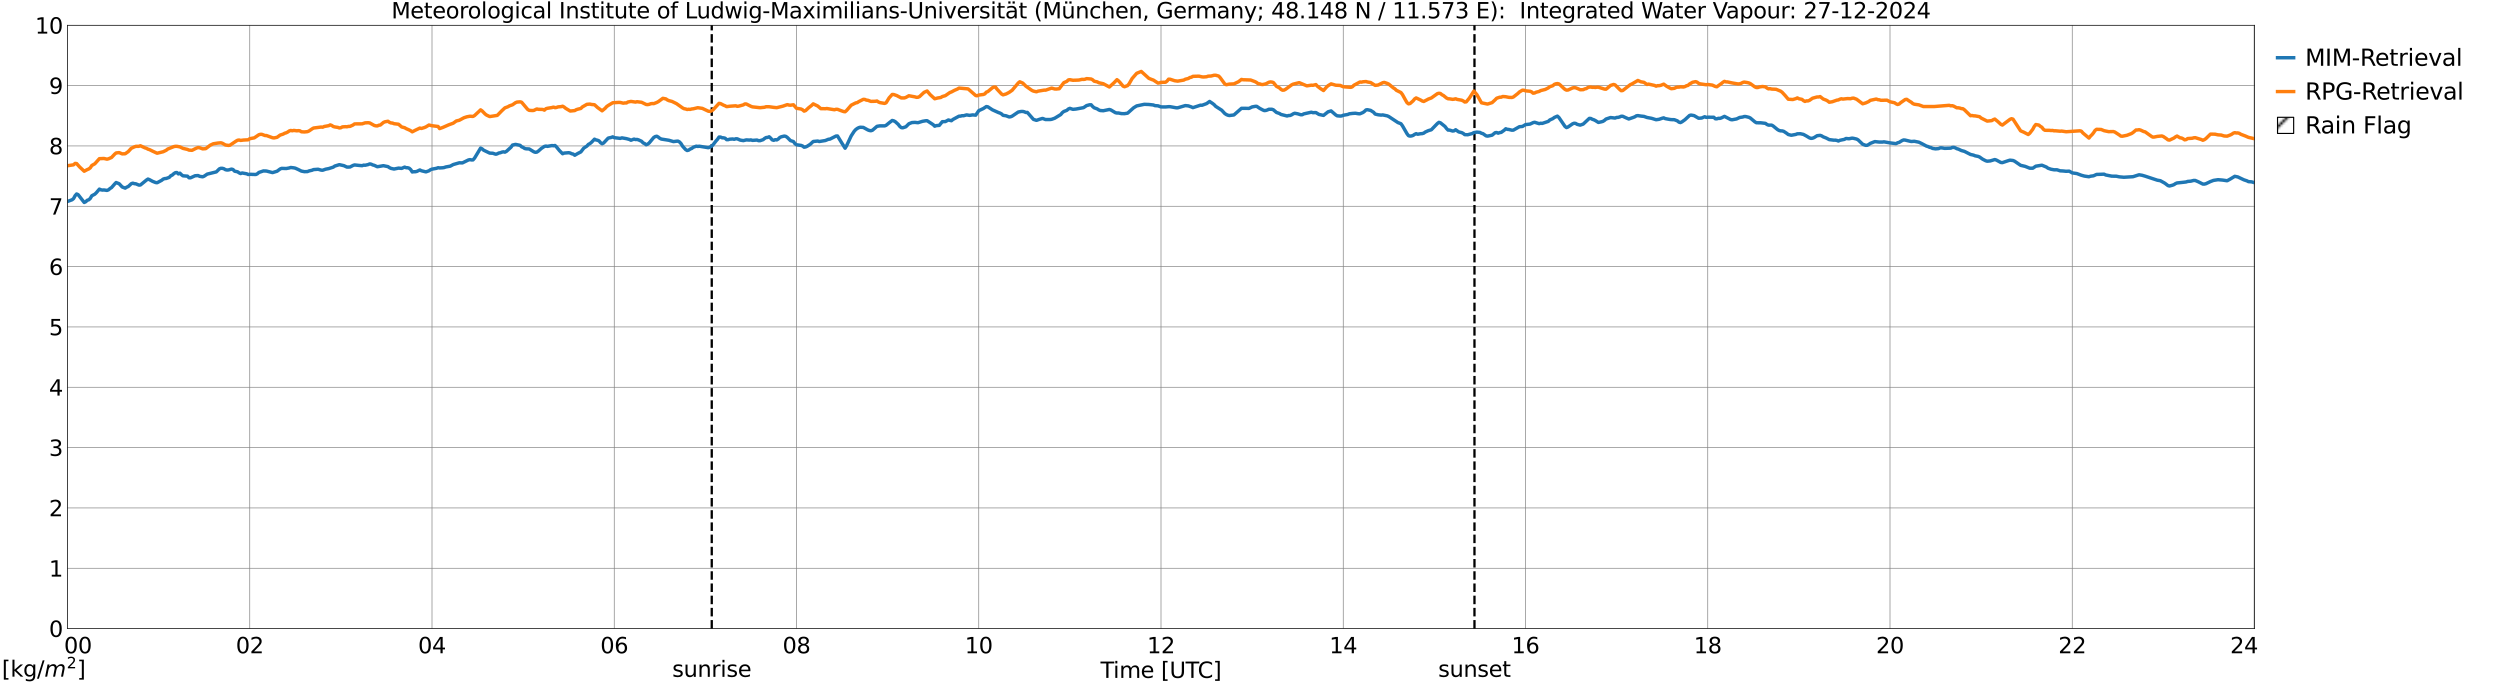 <?xml version="1.0" encoding="utf-8" standalone="no"?>
<!DOCTYPE svg PUBLIC "-//W3C//DTD SVG 1.1//EN"
  "http://www.w3.org/Graphics/SVG/1.1/DTD/svg11.dtd">
<svg xmlns:xlink="http://www.w3.org/1999/xlink" width="1085.4pt" height="296.64pt" viewBox="0 0 1085.4 296.64" xmlns="http://www.w3.org/2000/svg" version="1.1">
 <defs>
  <style type="text/css">*{stroke-linejoin: round; stroke-linecap: butt}</style>
 </defs>
 <g id="figure_1">
  <g id="patch_1">
   <path d="M 0 296.64 
L 1085.4 296.64 
L 1085.4 0 
L 0 0 
z
" style="fill: #ffffff"/>
  </g>
  <g id="axes_1">
   <g id="patch_2">
    <path d="M 29.306 272.909 
L 978.814 272.909 
L 978.814 10.976 
L 29.306 10.976 
z
" style="fill: #ffffff"/>
   </g>
   <g id="patch_3">
    <path d="M 978.814 272.909 
L 978.814 272.909 
L 978.814 10.976 
L 978.814 10.976 
z
" clip-path="url(#p5bc8700205)" style="fill: #d3d3d3; stroke: #d3d3d3; stroke-linejoin: miter"/>
   </g>
   <g id="matplotlib.axis_1">
    <g id="xtick_1">
     <g id="line2d_1">
      <path d="M 29.306 272.909 
L 29.306 10.976 
" clip-path="url(#p5bc8700205)" style="fill: none; stroke: #808080; stroke-width: 0.3; stroke-linecap: square"/>
     </g>
     <g id="line2d_2"/>
     <g id="text_1">
      <!--    00 -->
      <g transform="translate(18.733 283.627) scale(0.095 -0.095)">
       <defs>
        <path id="DejaVuSans-20" transform="scale(0.016)"/>
        <path id="DejaVuSans-30" d="M 2034 4250 
Q 1547 4250 1301 3770 
Q 1056 3291 1056 2328 
Q 1056 1369 1301 889 
Q 1547 409 2034 409 
Q 2525 409 2770 889 
Q 3016 1369 3016 2328 
Q 3016 3291 2770 3770 
Q 2525 4250 2034 4250 
z
M 2034 4750 
Q 2819 4750 3233 4129 
Q 3647 3509 3647 2328 
Q 3647 1150 3233 529 
Q 2819 -91 2034 -91 
Q 1250 -91 836 529 
Q 422 1150 422 2328 
Q 422 3509 836 4129 
Q 1250 4750 2034 4750 
z
" transform="scale(0.016)"/>
       </defs>
       <use xlink:href="#DejaVuSans-20"/>
       <use xlink:href="#DejaVuSans-20" transform="translate(31.787 0)"/>
       <use xlink:href="#DejaVuSans-20" transform="translate(63.574 0)"/>
       <use xlink:href="#DejaVuSans-30" transform="translate(95.361 0)"/>
       <use xlink:href="#DejaVuSans-30" transform="translate(158.984 0)"/>
      </g>
     </g>
    </g>
    <g id="xtick_2">
     <g id="line2d_3">
      <path d="M 108.431 272.909 
L 108.431 10.976 
" clip-path="url(#p5bc8700205)" style="fill: none; stroke: #808080; stroke-width: 0.3; stroke-linecap: square"/>
     </g>
     <g id="line2d_4"/>
     <g id="text_2">
      <!-- 02 -->
      <g transform="translate(102.387 283.627) scale(0.095 -0.095)">
       <defs>
        <path id="DejaVuSans-32" d="M 1228 531 
L 3431 531 
L 3431 0 
L 469 0 
L 469 531 
Q 828 903 1448 1529 
Q 2069 2156 2228 2338 
Q 2531 2678 2651 2914 
Q 2772 3150 2772 3378 
Q 2772 3750 2511 3984 
Q 2250 4219 1831 4219 
Q 1534 4219 1204 4116 
Q 875 4013 500 3803 
L 500 4441 
Q 881 4594 1212 4672 
Q 1544 4750 1819 4750 
Q 2544 4750 2975 4387 
Q 3406 4025 3406 3419 
Q 3406 3131 3298 2873 
Q 3191 2616 2906 2266 
Q 2828 2175 2409 1742 
Q 1991 1309 1228 531 
z
" transform="scale(0.016)"/>
       </defs>
       <use xlink:href="#DejaVuSans-30"/>
       <use xlink:href="#DejaVuSans-32" transform="translate(63.623 0)"/>
      </g>
     </g>
    </g>
    <g id="xtick_3">
     <g id="line2d_5">
      <path d="M 187.557 272.909 
L 187.557 10.976 
" clip-path="url(#p5bc8700205)" style="fill: none; stroke: #808080; stroke-width: 0.3; stroke-linecap: square"/>
     </g>
     <g id="line2d_6"/>
     <g id="text_3">
      <!-- 04 -->
      <g transform="translate(181.513 283.627) scale(0.095 -0.095)">
       <defs>
        <path id="DejaVuSans-34" d="M 2419 4116 
L 825 1625 
L 2419 1625 
L 2419 4116 
z
M 2253 4666 
L 3047 4666 
L 3047 1625 
L 3713 1625 
L 3713 1100 
L 3047 1100 
L 3047 0 
L 2419 0 
L 2419 1100 
L 313 1100 
L 313 1709 
L 2253 4666 
z
" transform="scale(0.016)"/>
       </defs>
       <use xlink:href="#DejaVuSans-30"/>
       <use xlink:href="#DejaVuSans-34" transform="translate(63.623 0)"/>
      </g>
     </g>
    </g>
    <g id="xtick_4">
     <g id="line2d_7">
      <path d="M 266.683 272.909 
L 266.683 10.976 
" clip-path="url(#p5bc8700205)" style="fill: none; stroke: #808080; stroke-width: 0.3; stroke-linecap: square"/>
     </g>
     <g id="line2d_8"/>
     <g id="text_4">
      <!-- 06 -->
      <g transform="translate(260.638 283.627) scale(0.095 -0.095)">
       <defs>
        <path id="DejaVuSans-36" d="M 2113 2584 
Q 1688 2584 1439 2293 
Q 1191 2003 1191 1497 
Q 1191 994 1439 701 
Q 1688 409 2113 409 
Q 2538 409 2786 701 
Q 3034 994 3034 1497 
Q 3034 2003 2786 2293 
Q 2538 2584 2113 2584 
z
M 3366 4563 
L 3366 3988 
Q 3128 4100 2886 4159 
Q 2644 4219 2406 4219 
Q 1781 4219 1451 3797 
Q 1122 3375 1075 2522 
Q 1259 2794 1537 2939 
Q 1816 3084 2150 3084 
Q 2853 3084 3261 2657 
Q 3669 2231 3669 1497 
Q 3669 778 3244 343 
Q 2819 -91 2113 -91 
Q 1303 -91 875 529 
Q 447 1150 447 2328 
Q 447 3434 972 4092 
Q 1497 4750 2381 4750 
Q 2619 4750 2861 4703 
Q 3103 4656 3366 4563 
z
" transform="scale(0.016)"/>
       </defs>
       <use xlink:href="#DejaVuSans-30"/>
       <use xlink:href="#DejaVuSans-36" transform="translate(63.623 0)"/>
      </g>
     </g>
    </g>
    <g id="xtick_5">
     <g id="line2d_9">
      <path d="M 345.808 272.909 
L 345.808 10.976 
" clip-path="url(#p5bc8700205)" style="fill: none; stroke: #808080; stroke-width: 0.3; stroke-linecap: square"/>
     </g>
     <g id="line2d_10"/>
     <g id="text_5">
      <!-- 08 -->
      <g transform="translate(339.764 283.627) scale(0.095 -0.095)">
       <defs>
        <path id="DejaVuSans-38" d="M 2034 2216 
Q 1584 2216 1326 1975 
Q 1069 1734 1069 1313 
Q 1069 891 1326 650 
Q 1584 409 2034 409 
Q 2484 409 2743 651 
Q 3003 894 3003 1313 
Q 3003 1734 2745 1975 
Q 2488 2216 2034 2216 
z
M 1403 2484 
Q 997 2584 770 2862 
Q 544 3141 544 3541 
Q 544 4100 942 4425 
Q 1341 4750 2034 4750 
Q 2731 4750 3128 4425 
Q 3525 4100 3525 3541 
Q 3525 3141 3298 2862 
Q 3072 2584 2669 2484 
Q 3125 2378 3379 2068 
Q 3634 1759 3634 1313 
Q 3634 634 3220 271 
Q 2806 -91 2034 -91 
Q 1263 -91 848 271 
Q 434 634 434 1313 
Q 434 1759 690 2068 
Q 947 2378 1403 2484 
z
M 1172 3481 
Q 1172 3119 1398 2916 
Q 1625 2713 2034 2713 
Q 2441 2713 2670 2916 
Q 2900 3119 2900 3481 
Q 2900 3844 2670 4047 
Q 2441 4250 2034 4250 
Q 1625 4250 1398 4047 
Q 1172 3844 1172 3481 
z
" transform="scale(0.016)"/>
       </defs>
       <use xlink:href="#DejaVuSans-30"/>
       <use xlink:href="#DejaVuSans-38" transform="translate(63.623 0)"/>
      </g>
     </g>
    </g>
    <g id="xtick_6">
     <g id="line2d_11">
      <path d="M 424.934 272.909 
L 424.934 10.976 
" clip-path="url(#p5bc8700205)" style="fill: none; stroke: #808080; stroke-width: 0.3; stroke-linecap: square"/>
     </g>
     <g id="line2d_12"/>
     <g id="text_6">
      <!-- 10 -->
      <g transform="translate(418.89 283.627) scale(0.095 -0.095)">
       <defs>
        <path id="DejaVuSans-31" d="M 794 531 
L 1825 531 
L 1825 4091 
L 703 3866 
L 703 4441 
L 1819 4666 
L 2450 4666 
L 2450 531 
L 3481 531 
L 3481 0 
L 794 0 
L 794 531 
z
" transform="scale(0.016)"/>
       </defs>
       <use xlink:href="#DejaVuSans-31"/>
       <use xlink:href="#DejaVuSans-30" transform="translate(63.623 0)"/>
      </g>
     </g>
    </g>
    <g id="xtick_7">
     <g id="line2d_13">
      <path d="M 504.06 272.909 
L 504.06 10.976 
" clip-path="url(#p5bc8700205)" style="fill: none; stroke: #808080; stroke-width: 0.3; stroke-linecap: square"/>
     </g>
     <g id="line2d_14"/>
     <g id="text_7">
      <!-- 12 -->
      <g transform="translate(498.015 283.627) scale(0.095 -0.095)">
       <use xlink:href="#DejaVuSans-31"/>
       <use xlink:href="#DejaVuSans-32" transform="translate(63.623 0)"/>
      </g>
     </g>
    </g>
    <g id="xtick_8">
     <g id="line2d_15">
      <path d="M 583.185 272.909 
L 583.185 10.976 
" clip-path="url(#p5bc8700205)" style="fill: none; stroke: #808080; stroke-width: 0.3; stroke-linecap: square"/>
     </g>
     <g id="line2d_16"/>
     <g id="text_8">
      <!-- 14 -->
      <g transform="translate(577.141 283.627) scale(0.095 -0.095)">
       <use xlink:href="#DejaVuSans-31"/>
       <use xlink:href="#DejaVuSans-34" transform="translate(63.623 0)"/>
      </g>
     </g>
    </g>
    <g id="xtick_9">
     <g id="line2d_17">
      <path d="M 662.311 272.909 
L 662.311 10.976 
" clip-path="url(#p5bc8700205)" style="fill: none; stroke: #808080; stroke-width: 0.3; stroke-linecap: square"/>
     </g>
     <g id="line2d_18"/>
     <g id="text_9">
      <!-- 16 -->
      <g transform="translate(656.267 283.627) scale(0.095 -0.095)">
       <use xlink:href="#DejaVuSans-31"/>
       <use xlink:href="#DejaVuSans-36" transform="translate(63.623 0)"/>
      </g>
     </g>
    </g>
    <g id="xtick_10">
     <g id="line2d_19">
      <path d="M 741.437 272.909 
L 741.437 10.976 
" clip-path="url(#p5bc8700205)" style="fill: none; stroke: #808080; stroke-width: 0.3; stroke-linecap: square"/>
     </g>
     <g id="line2d_20"/>
     <g id="text_10">
      <!-- 18 -->
      <g transform="translate(735.392 283.627) scale(0.095 -0.095)">
       <use xlink:href="#DejaVuSans-31"/>
       <use xlink:href="#DejaVuSans-38" transform="translate(63.623 0)"/>
      </g>
     </g>
    </g>
    <g id="xtick_11">
     <g id="line2d_21">
      <path d="M 820.562 272.909 
L 820.562 10.976 
" clip-path="url(#p5bc8700205)" style="fill: none; stroke: #808080; stroke-width: 0.3; stroke-linecap: square"/>
     </g>
     <g id="line2d_22"/>
     <g id="text_11">
      <!-- 20 -->
      <g transform="translate(814.518 283.627) scale(0.095 -0.095)">
       <use xlink:href="#DejaVuSans-32"/>
       <use xlink:href="#DejaVuSans-30" transform="translate(63.623 0)"/>
      </g>
     </g>
    </g>
    <g id="xtick_12">
     <g id="line2d_23">
      <path d="M 899.688 272.909 
L 899.688 10.976 
" clip-path="url(#p5bc8700205)" style="fill: none; stroke: #808080; stroke-width: 0.3; stroke-linecap: square"/>
     </g>
     <g id="line2d_24"/>
     <g id="text_12">
      <!-- 22 -->
      <g transform="translate(893.644 283.627) scale(0.095 -0.095)">
       <use xlink:href="#DejaVuSans-32"/>
       <use xlink:href="#DejaVuSans-32" transform="translate(63.623 0)"/>
      </g>
     </g>
    </g>
    <g id="xtick_13">
     <g id="line2d_25">
      <path d="M 978.814 272.909 
L 978.814 10.976 
" clip-path="url(#p5bc8700205)" style="fill: none; stroke: #808080; stroke-width: 0.3; stroke-linecap: square"/>
     </g>
     <g id="line2d_26"/>
     <g id="text_13">
      <!-- 24    -->
      <g transform="translate(968.241 283.627) scale(0.095 -0.095)">
       <use xlink:href="#DejaVuSans-32"/>
       <use xlink:href="#DejaVuSans-34" transform="translate(63.623 0)"/>
       <use xlink:href="#DejaVuSans-20" transform="translate(127.246 0)"/>
       <use xlink:href="#DejaVuSans-20" transform="translate(159.033 0)"/>
       <use xlink:href="#DejaVuSans-20" transform="translate(190.82 0)"/>
      </g>
     </g>
    </g>
    <g id="text_14">
     <!-- Time [UTC] -->
     <g transform="translate(477.806 294.322) scale(0.095 -0.095)">
      <defs>
       <path id="DejaVuSans-54" d="M -19 4666 
L 3928 4666 
L 3928 4134 
L 2272 4134 
L 2272 0 
L 1638 0 
L 1638 4134 
L -19 4134 
L -19 4666 
z
" transform="scale(0.016)"/>
       <path id="DejaVuSans-69" d="M 603 3500 
L 1178 3500 
L 1178 0 
L 603 0 
L 603 3500 
z
M 603 4863 
L 1178 4863 
L 1178 4134 
L 603 4134 
L 603 4863 
z
" transform="scale(0.016)"/>
       <path id="DejaVuSans-6d" d="M 3328 2828 
Q 3544 3216 3844 3400 
Q 4144 3584 4550 3584 
Q 5097 3584 5394 3201 
Q 5691 2819 5691 2113 
L 5691 0 
L 5113 0 
L 5113 2094 
Q 5113 2597 4934 2840 
Q 4756 3084 4391 3084 
Q 3944 3084 3684 2787 
Q 3425 2491 3425 1978 
L 3425 0 
L 2847 0 
L 2847 2094 
Q 2847 2600 2669 2842 
Q 2491 3084 2119 3084 
Q 1678 3084 1418 2786 
Q 1159 2488 1159 1978 
L 1159 0 
L 581 0 
L 581 3500 
L 1159 3500 
L 1159 2956 
Q 1356 3278 1631 3431 
Q 1906 3584 2284 3584 
Q 2666 3584 2933 3390 
Q 3200 3197 3328 2828 
z
" transform="scale(0.016)"/>
       <path id="DejaVuSans-65" d="M 3597 1894 
L 3597 1613 
L 953 1613 
Q 991 1019 1311 708 
Q 1631 397 2203 397 
Q 2534 397 2845 478 
Q 3156 559 3463 722 
L 3463 178 
Q 3153 47 2828 -22 
Q 2503 -91 2169 -91 
Q 1331 -91 842 396 
Q 353 884 353 1716 
Q 353 2575 817 3079 
Q 1281 3584 2069 3584 
Q 2775 3584 3186 3129 
Q 3597 2675 3597 1894 
z
M 3022 2063 
Q 3016 2534 2758 2815 
Q 2500 3097 2075 3097 
Q 1594 3097 1305 2825 
Q 1016 2553 972 2059 
L 3022 2063 
z
" transform="scale(0.016)"/>
       <path id="DejaVuSans-5b" d="M 550 4863 
L 1875 4863 
L 1875 4416 
L 1125 4416 
L 1125 -397 
L 1875 -397 
L 1875 -844 
L 550 -844 
L 550 4863 
z
" transform="scale(0.016)"/>
       <path id="DejaVuSans-55" d="M 556 4666 
L 1191 4666 
L 1191 1831 
Q 1191 1081 1462 751 
Q 1734 422 2344 422 
Q 2950 422 3222 751 
Q 3494 1081 3494 1831 
L 3494 4666 
L 4128 4666 
L 4128 1753 
Q 4128 841 3676 375 
Q 3225 -91 2344 -91 
Q 1459 -91 1007 375 
Q 556 841 556 1753 
L 556 4666 
z
" transform="scale(0.016)"/>
       <path id="DejaVuSans-43" d="M 4122 4306 
L 4122 3641 
Q 3803 3938 3442 4084 
Q 3081 4231 2675 4231 
Q 1875 4231 1450 3742 
Q 1025 3253 1025 2328 
Q 1025 1406 1450 917 
Q 1875 428 2675 428 
Q 3081 428 3442 575 
Q 3803 722 4122 1019 
L 4122 359 
Q 3791 134 3420 21 
Q 3050 -91 2638 -91 
Q 1578 -91 968 557 
Q 359 1206 359 2328 
Q 359 3453 968 4101 
Q 1578 4750 2638 4750 
Q 3056 4750 3426 4639 
Q 3797 4528 4122 4306 
z
" transform="scale(0.016)"/>
       <path id="DejaVuSans-5d" d="M 1947 4863 
L 1947 -844 
L 622 -844 
L 622 -397 
L 1369 -397 
L 1369 4416 
L 622 4416 
L 622 4863 
L 1947 4863 
z
" transform="scale(0.016)"/>
      </defs>
      <use xlink:href="#DejaVuSans-54"/>
      <use xlink:href="#DejaVuSans-69" transform="translate(57.959 0)"/>
      <use xlink:href="#DejaVuSans-6d" transform="translate(85.742 0)"/>
      <use xlink:href="#DejaVuSans-65" transform="translate(183.154 0)"/>
      <use xlink:href="#DejaVuSans-20" transform="translate(244.678 0)"/>
      <use xlink:href="#DejaVuSans-5b" transform="translate(276.465 0)"/>
      <use xlink:href="#DejaVuSans-55" transform="translate(315.479 0)"/>
      <use xlink:href="#DejaVuSans-54" transform="translate(388.672 0)"/>
      <use xlink:href="#DejaVuSans-43" transform="translate(443.881 0)"/>
      <use xlink:href="#DejaVuSans-5d" transform="translate(513.705 0)"/>
     </g>
    </g>
   </g>
   <g id="matplotlib.axis_2">
    <g id="ytick_1">
     <g id="line2d_27">
      <path d="M 29.306 272.909 
L 978.814 272.909 
" clip-path="url(#p5bc8700205)" style="fill: none; stroke: #808080; stroke-width: 0.3; stroke-linecap: square"/>
     </g>
     <g id="line2d_28"/>
     <g id="text_15">
      <!-- 0 -->
      <g transform="translate(21.261 276.518) scale(0.095 -0.095)">
       <use xlink:href="#DejaVuSans-30"/>
      </g>
     </g>
    </g>
    <g id="ytick_2">
     <g id="line2d_29">
      <path d="M 29.306 246.715 
L 978.814 246.715 
" clip-path="url(#p5bc8700205)" style="fill: none; stroke: #808080; stroke-width: 0.3; stroke-linecap: square"/>
     </g>
     <g id="line2d_30"/>
     <g id="text_16">
      <!-- 1 -->
      <g transform="translate(21.261 250.325) scale(0.095 -0.095)">
       <use xlink:href="#DejaVuSans-31"/>
      </g>
     </g>
    </g>
    <g id="ytick_3">
     <g id="line2d_31">
      <path d="M 29.306 220.522 
L 978.814 220.522 
" clip-path="url(#p5bc8700205)" style="fill: none; stroke: #808080; stroke-width: 0.3; stroke-linecap: square"/>
     </g>
     <g id="line2d_32"/>
     <g id="text_17">
      <!-- 2 -->
      <g transform="translate(21.261 224.131) scale(0.095 -0.095)">
       <use xlink:href="#DejaVuSans-32"/>
      </g>
     </g>
    </g>
    <g id="ytick_4">
     <g id="line2d_33">
      <path d="M 29.306 194.329 
L 978.814 194.329 
" clip-path="url(#p5bc8700205)" style="fill: none; stroke: #808080; stroke-width: 0.3; stroke-linecap: square"/>
     </g>
     <g id="line2d_34"/>
     <g id="text_18">
      <!-- 3 -->
      <g transform="translate(21.261 197.938) scale(0.095 -0.095)">
       <defs>
        <path id="DejaVuSans-33" d="M 2597 2516 
Q 3050 2419 3304 2112 
Q 3559 1806 3559 1356 
Q 3559 666 3084 287 
Q 2609 -91 1734 -91 
Q 1441 -91 1130 -33 
Q 819 25 488 141 
L 488 750 
Q 750 597 1062 519 
Q 1375 441 1716 441 
Q 2309 441 2620 675 
Q 2931 909 2931 1356 
Q 2931 1769 2642 2001 
Q 2353 2234 1838 2234 
L 1294 2234 
L 1294 2753 
L 1863 2753 
Q 2328 2753 2575 2939 
Q 2822 3125 2822 3475 
Q 2822 3834 2567 4026 
Q 2313 4219 1838 4219 
Q 1578 4219 1281 4162 
Q 984 4106 628 3988 
L 628 4550 
Q 988 4650 1302 4700 
Q 1616 4750 1894 4750 
Q 2613 4750 3031 4423 
Q 3450 4097 3450 3541 
Q 3450 3153 3228 2886 
Q 3006 2619 2597 2516 
z
" transform="scale(0.016)"/>
       </defs>
       <use xlink:href="#DejaVuSans-33"/>
      </g>
     </g>
    </g>
    <g id="ytick_5">
     <g id="line2d_35">
      <path d="M 29.306 168.136 
L 978.814 168.136 
" clip-path="url(#p5bc8700205)" style="fill: none; stroke: #808080; stroke-width: 0.3; stroke-linecap: square"/>
     </g>
     <g id="line2d_36"/>
     <g id="text_19">
      <!-- 4 -->
      <g transform="translate(21.261 171.745) scale(0.095 -0.095)">
       <use xlink:href="#DejaVuSans-34"/>
      </g>
     </g>
    </g>
    <g id="ytick_6">
     <g id="line2d_37">
      <path d="M 29.306 141.942 
L 978.814 141.942 
" clip-path="url(#p5bc8700205)" style="fill: none; stroke: #808080; stroke-width: 0.3; stroke-linecap: square"/>
     </g>
     <g id="line2d_38"/>
     <g id="text_20">
      <!-- 5 -->
      <g transform="translate(21.261 145.551) scale(0.095 -0.095)">
       <defs>
        <path id="DejaVuSans-35" d="M 691 4666 
L 3169 4666 
L 3169 4134 
L 1269 4134 
L 1269 2991 
Q 1406 3038 1543 3061 
Q 1681 3084 1819 3084 
Q 2600 3084 3056 2656 
Q 3513 2228 3513 1497 
Q 3513 744 3044 326 
Q 2575 -91 1722 -91 
Q 1428 -91 1123 -41 
Q 819 9 494 109 
L 494 744 
Q 775 591 1075 516 
Q 1375 441 1709 441 
Q 2250 441 2565 725 
Q 2881 1009 2881 1497 
Q 2881 1984 2565 2268 
Q 2250 2553 1709 2553 
Q 1456 2553 1204 2497 
Q 953 2441 691 2322 
L 691 4666 
z
" transform="scale(0.016)"/>
       </defs>
       <use xlink:href="#DejaVuSans-35"/>
      </g>
     </g>
    </g>
    <g id="ytick_7">
     <g id="line2d_39">
      <path d="M 29.306 115.749 
L 978.814 115.749 
" clip-path="url(#p5bc8700205)" style="fill: none; stroke: #808080; stroke-width: 0.3; stroke-linecap: square"/>
     </g>
     <g id="line2d_40"/>
     <g id="text_21">
      <!-- 6 -->
      <g transform="translate(21.261 119.358) scale(0.095 -0.095)">
       <use xlink:href="#DejaVuSans-36"/>
      </g>
     </g>
    </g>
    <g id="ytick_8">
     <g id="line2d_41">
      <path d="M 29.306 89.556 
L 978.814 89.556 
" clip-path="url(#p5bc8700205)" style="fill: none; stroke: #808080; stroke-width: 0.3; stroke-linecap: square"/>
     </g>
     <g id="line2d_42"/>
     <g id="text_22">
      <!-- 7 -->
      <g transform="translate(21.261 93.165) scale(0.095 -0.095)">
       <defs>
        <path id="DejaVuSans-37" d="M 525 4666 
L 3525 4666 
L 3525 4397 
L 1831 0 
L 1172 0 
L 2766 4134 
L 525 4134 
L 525 4666 
z
" transform="scale(0.016)"/>
       </defs>
       <use xlink:href="#DejaVuSans-37"/>
      </g>
     </g>
    </g>
    <g id="ytick_9">
     <g id="line2d_43">
      <path d="M 29.306 63.362 
L 978.814 63.362 
" clip-path="url(#p5bc8700205)" style="fill: none; stroke: #808080; stroke-width: 0.3; stroke-linecap: square"/>
     </g>
     <g id="line2d_44"/>
     <g id="text_23">
      <!-- 8 -->
      <g transform="translate(21.261 66.972) scale(0.095 -0.095)">
       <use xlink:href="#DejaVuSans-38"/>
      </g>
     </g>
    </g>
    <g id="ytick_10">
     <g id="line2d_45">
      <path d="M 29.306 37.169 
L 978.814 37.169 
" clip-path="url(#p5bc8700205)" style="fill: none; stroke: #808080; stroke-width: 0.3; stroke-linecap: square"/>
     </g>
     <g id="line2d_46"/>
     <g id="text_24">
      <!-- 9 -->
      <g transform="translate(21.261 40.778) scale(0.095 -0.095)">
       <defs>
        <path id="DejaVuSans-39" d="M 703 97 
L 703 672 
Q 941 559 1184 500 
Q 1428 441 1663 441 
Q 2288 441 2617 861 
Q 2947 1281 2994 2138 
Q 2813 1869 2534 1725 
Q 2256 1581 1919 1581 
Q 1219 1581 811 2004 
Q 403 2428 403 3163 
Q 403 3881 828 4315 
Q 1253 4750 1959 4750 
Q 2769 4750 3195 4129 
Q 3622 3509 3622 2328 
Q 3622 1225 3098 567 
Q 2575 -91 1691 -91 
Q 1453 -91 1209 -44 
Q 966 3 703 97 
z
M 1959 2075 
Q 2384 2075 2632 2365 
Q 2881 2656 2881 3163 
Q 2881 3666 2632 3958 
Q 2384 4250 1959 4250 
Q 1534 4250 1286 3958 
Q 1038 3666 1038 3163 
Q 1038 2656 1286 2365 
Q 1534 2075 1959 2075 
z
" transform="scale(0.016)"/>
       </defs>
       <use xlink:href="#DejaVuSans-39"/>
      </g>
     </g>
    </g>
    <g id="ytick_11">
     <g id="line2d_47">
      <path d="M 29.306 10.976 
L 978.814 10.976 
" clip-path="url(#p5bc8700205)" style="fill: none; stroke: #808080; stroke-width: 0.3; stroke-linecap: square"/>
     </g>
     <g id="line2d_48"/>
     <g id="text_25">
      <!-- 10 -->
      <g transform="translate(15.217 14.585) scale(0.095 -0.095)">
       <use xlink:href="#DejaVuSans-31"/>
       <use xlink:href="#DejaVuSans-30" transform="translate(63.623 0)"/>
      </g>
     </g>
    </g>
   </g>
   <g id="line2d_49">
    <path d="M 309.015 272.909 
L 309.015 10.976 
" clip-path="url(#p5bc8700205)" style="fill: none; stroke-dasharray: 3.7,1.6; stroke-dashoffset: 0; stroke: #000000"/>
   </g>
   <g id="line2d_50">
    <path d="M 640.156 272.909 
L 640.156 10.976 
" clip-path="url(#p5bc8700205)" style="fill: none; stroke-dasharray: 3.7,1.6; stroke-dashoffset: 0; stroke: #000000"/>
   </g>
   <g id="line2d_51">
    <path d="M 29.306 87.462 
L 31.284 86.741 
L 31.943 86.206 
L 32.603 84.972 
L 33.262 84.217 
L 33.921 84.516 
L 36.559 87.896 
L 37.218 87.585 
L 37.878 86.954 
L 38.537 86.74 
L 39.197 86.136 
L 39.856 84.999 
L 41.175 84.3 
L 41.834 83.661 
L 43.153 82.109 
L 43.812 82.407 
L 44.472 82.521 
L 45.131 82.473 
L 46.45 82.669 
L 47.109 82.416 
L 47.768 81.85 
L 48.428 81.433 
L 49.747 79.921 
L 50.406 79.249 
L 51.725 79.765 
L 53.043 81.171 
L 54.362 81.679 
L 55.022 81.253 
L 55.681 80.975 
L 57 79.749 
L 57.659 79.523 
L 58.319 79.74 
L 58.978 79.808 
L 60.297 80.354 
L 60.956 80.326 
L 63.594 78.166 
L 64.253 77.743 
L 64.912 78.007 
L 66.231 78.723 
L 67.55 79.244 
L 68.209 79.34 
L 70.187 78.286 
L 70.847 77.759 
L 71.506 77.538 
L 72.166 77.483 
L 73.484 77.011 
L 74.144 76.302 
L 74.803 76.004 
L 75.462 75.398 
L 76.122 74.976 
L 76.781 74.908 
L 77.441 75.507 
L 78.1 75.18 
L 78.759 75.837 
L 79.419 76.333 
L 81.397 76.482 
L 82.056 77.177 
L 82.716 77.199 
L 84.694 76.307 
L 86.013 76.216 
L 86.672 76.553 
L 87.991 76.76 
L 88.65 76.484 
L 89.969 75.593 
L 93.925 74.62 
L 95.244 73.314 
L 95.903 73.063 
L 96.563 73.079 
L 97.222 73.269 
L 97.881 73.676 
L 98.541 73.809 
L 99.2 73.787 
L 100.519 73.413 
L 101.178 73.607 
L 101.838 74.312 
L 103.156 74.595 
L 103.816 75.047 
L 104.475 75.348 
L 105.135 75.099 
L 107.113 75.457 
L 107.772 75.775 
L 108.431 75.669 
L 111.069 75.762 
L 111.728 75.461 
L 112.388 74.873 
L 114.366 74.21 
L 115.685 74.261 
L 118.322 74.937 
L 120.3 74.337 
L 121.619 73.362 
L 122.278 73.1 
L 124.257 73.165 
L 125.575 72.926 
L 126.235 72.716 
L 127.553 72.876 
L 128.213 73.015 
L 129.532 73.615 
L 130.85 74.281 
L 132.169 74.53 
L 133.488 74.491 
L 134.147 74.219 
L 135.466 73.913 
L 136.125 73.63 
L 137.444 73.536 
L 138.104 73.483 
L 139.422 73.86 
L 140.082 73.912 
L 141.4 73.45 
L 142.719 73.198 
L 144.697 72.561 
L 145.357 72.095 
L 147.335 71.487 
L 149.313 71.929 
L 150.632 72.545 
L 151.951 72.512 
L 153.269 71.83 
L 153.929 71.611 
L 155.907 71.824 
L 157.226 71.929 
L 157.885 71.694 
L 158.544 71.746 
L 159.863 71.442 
L 160.523 71.15 
L 161.182 71.293 
L 161.841 71.614 
L 162.501 71.784 
L 163.819 72.393 
L 166.457 71.937 
L 168.435 72.338 
L 169.094 72.794 
L 169.754 73.104 
L 171.073 73.385 
L 173.051 72.988 
L 174.37 73.114 
L 175.688 72.553 
L 176.348 72.817 
L 177.007 72.83 
L 177.666 73.042 
L 178.326 73.644 
L 178.985 74.664 
L 179.645 74.552 
L 180.304 74.56 
L 180.963 74.422 
L 182.282 73.791 
L 182.941 74.135 
L 184.92 74.622 
L 186.238 74.153 
L 186.898 73.684 
L 187.557 73.434 
L 189.535 73.07 
L 190.195 72.809 
L 190.854 72.915 
L 192.173 72.837 
L 192.832 72.742 
L 193.492 72.499 
L 195.47 72.142 
L 196.788 71.435 
L 199.426 70.68 
L 200.745 70.729 
L 203.382 69.445 
L 204.042 69.312 
L 204.701 69.439 
L 205.36 69.419 
L 206.02 68.666 
L 208.657 64.294 
L 209.317 64.638 
L 209.976 65.205 
L 211.295 65.842 
L 212.614 66.471 
L 213.932 66.533 
L 215.251 66.965 
L 215.91 66.776 
L 216.57 66.431 
L 217.229 66.316 
L 217.889 66.054 
L 218.548 65.918 
L 219.207 66.058 
L 219.867 65.711 
L 221.845 63.921 
L 222.504 62.982 
L 223.823 62.689 
L 225.801 63.099 
L 226.461 63.742 
L 227.12 64.01 
L 227.779 64.458 
L 228.439 64.611 
L 229.757 64.668 
L 231.736 65.89 
L 232.395 66.119 
L 233.054 66.054 
L 233.714 65.62 
L 235.033 64.442 
L 236.351 63.568 
L 237.011 63.418 
L 237.67 63.542 
L 239.648 63.197 
L 240.308 63.28 
L 240.967 63.17 
L 241.626 63.816 
L 242.945 65.433 
L 244.264 66.741 
L 244.923 66.458 
L 246.901 66.3 
L 247.561 66.431 
L 248.22 66.759 
L 248.88 66.904 
L 249.539 67.402 
L 250.858 66.626 
L 252.176 65.96 
L 253.495 64.26 
L 254.814 63.416 
L 255.473 62.671 
L 256.133 62.339 
L 256.792 61.789 
L 258.111 60.429 
L 258.77 60.758 
L 259.43 60.889 
L 260.089 61.177 
L 260.748 61.96 
L 261.408 62.413 
L 262.067 62.084 
L 264.045 59.958 
L 265.364 59.678 
L 266.023 59.415 
L 266.683 59.767 
L 269.32 60.086 
L 269.98 59.854 
L 271.958 60.192 
L 273.277 60.555 
L 273.936 60.89 
L 275.255 60.379 
L 275.914 60.587 
L 276.573 60.539 
L 277.233 60.73 
L 278.552 61.335 
L 279.211 62.031 
L 279.87 62.337 
L 280.53 62.839 
L 281.189 62.596 
L 281.849 62.064 
L 283.827 59.691 
L 284.486 59.289 
L 285.145 59.154 
L 285.805 59.519 
L 286.464 60.063 
L 287.124 60.378 
L 290.42 60.902 
L 292.399 61.479 
L 293.717 61.308 
L 294.377 61.274 
L 295.036 61.649 
L 295.696 62.376 
L 296.355 63.482 
L 297.674 64.94 
L 298.333 65.344 
L 298.992 65.176 
L 299.652 64.713 
L 300.311 64.456 
L 300.971 63.947 
L 302.289 63.464 
L 302.949 63.576 
L 303.608 63.483 
L 307.564 64.136 
L 308.883 63.543 
L 309.543 62.895 
L 310.861 61.207 
L 311.521 60.467 
L 312.18 59.5 
L 312.839 59.508 
L 313.499 59.821 
L 314.158 59.846 
L 314.818 60.009 
L 315.477 60.634 
L 316.136 60.641 
L 316.796 60.43 
L 318.114 60.343 
L 318.774 60.479 
L 319.433 60.253 
L 320.093 60.275 
L 321.411 60.839 
L 322.73 61.048 
L 324.049 60.735 
L 325.368 60.828 
L 326.027 60.743 
L 326.686 60.949 
L 328.665 60.806 
L 329.324 61.079 
L 329.983 61.075 
L 331.302 60.641 
L 331.961 60.106 
L 332.621 59.715 
L 333.28 59.659 
L 333.94 59.388 
L 334.599 59.975 
L 335.258 60.719 
L 335.918 60.922 
L 336.577 60.64 
L 337.236 60.745 
L 337.896 60.349 
L 338.555 59.697 
L 339.215 59.381 
L 340.533 59.074 
L 341.193 59.222 
L 341.852 59.698 
L 343.171 61.035 
L 344.49 61.455 
L 345.149 62.386 
L 345.808 62.851 
L 347.787 63.132 
L 348.446 63.386 
L 349.105 63.912 
L 349.765 63.793 
L 350.424 63.511 
L 351.743 62.667 
L 353.062 61.429 
L 355.04 61.241 
L 355.699 61.443 
L 358.337 61.009 
L 359.655 60.47 
L 360.315 60.405 
L 362.293 59.402 
L 362.952 59.066 
L 363.612 59.039 
L 365.59 62.266 
L 366.909 64.344 
L 367.568 63.248 
L 369.546 59.008 
L 370.865 56.981 
L 371.524 56.256 
L 372.184 55.768 
L 372.843 55.424 
L 373.502 55.236 
L 374.821 55.324 
L 376.799 56.412 
L 377.459 56.66 
L 378.118 56.763 
L 378.777 56.547 
L 380.756 54.845 
L 382.074 54.634 
L 384.053 54.662 
L 384.712 54.407 
L 386.031 53.328 
L 387.349 52.308 
L 388.009 52.459 
L 388.668 52.809 
L 389.987 54.002 
L 390.646 54.867 
L 391.306 55.413 
L 391.965 55.475 
L 393.284 55.046 
L 394.603 53.73 
L 395.921 53.21 
L 397.24 53.134 
L 398.559 53.271 
L 400.537 52.661 
L 401.856 52.435 
L 402.515 52.402 
L 405.153 54.125 
L 405.812 54.79 
L 406.471 54.541 
L 407.79 54.441 
L 409.109 52.831 
L 410.428 52.792 
L 411.746 52.089 
L 413.065 52.413 
L 413.725 51.863 
L 416.362 50.439 
L 417.022 50.424 
L 417.681 50.226 
L 418.34 50.253 
L 419.659 49.885 
L 420.978 50.091 
L 422.297 49.888 
L 423.615 50.001 
L 424.934 48.053 
L 426.912 47.129 
L 428.231 46.266 
L 428.89 46.384 
L 430.869 47.683 
L 433.506 48.875 
L 434.165 49.096 
L 434.825 49.451 
L 435.484 50.068 
L 436.803 50.27 
L 438.122 50.773 
L 438.781 50.69 
L 439.44 50.421 
L 442.078 48.635 
L 443.397 48.381 
L 444.056 48.384 
L 444.716 48.536 
L 445.375 48.829 
L 446.034 48.803 
L 448.672 51.827 
L 449.991 52.254 
L 451.309 51.797 
L 452.628 51.412 
L 453.947 51.91 
L 455.925 51.894 
L 456.584 51.798 
L 457.903 51.332 
L 460.541 49.73 
L 461.2 48.922 
L 461.859 48.407 
L 463.178 47.904 
L 463.838 47.324 
L 464.497 47.044 
L 465.816 47.468 
L 467.134 47.344 
L 470.431 46.737 
L 471.75 45.846 
L 473.069 45.487 
L 473.728 45.488 
L 474.388 46.242 
L 475.047 46.8 
L 476.366 47.276 
L 477.025 47.72 
L 477.685 47.989 
L 479.003 48.074 
L 480.322 47.801 
L 481.641 47.529 
L 482.3 47.743 
L 484.278 48.926 
L 484.938 49.071 
L 485.597 49.058 
L 486.916 49.329 
L 488.235 49.342 
L 489.553 49.137 
L 492.191 46.782 
L 493.51 45.982 
L 496.807 45.289 
L 498.785 45.363 
L 500.763 45.584 
L 501.422 45.862 
L 502.741 45.942 
L 504.06 46.407 
L 506.038 46.433 
L 507.357 46.315 
L 508.016 46.324 
L 510.654 46.797 
L 511.313 46.804 
L 512.632 46.421 
L 514.61 45.845 
L 515.929 45.974 
L 517.247 46.424 
L 517.907 46.73 
L 519.885 46.095 
L 521.204 45.655 
L 521.863 45.706 
L 523.841 44.983 
L 525.16 44.048 
L 526.479 44.938 
L 527.138 45.449 
L 527.797 46.168 
L 530.435 47.862 
L 531.754 49.286 
L 532.413 49.723 
L 533.073 50.018 
L 533.732 50.16 
L 535.71 49.912 
L 539.007 47.025 
L 542.304 47.057 
L 543.623 46.422 
L 544.941 46.175 
L 545.601 46.149 
L 546.919 47.038 
L 548.238 47.74 
L 548.898 48.015 
L 549.557 47.958 
L 550.216 47.759 
L 550.876 47.437 
L 552.195 47.439 
L 552.854 47.664 
L 554.173 48.809 
L 555.491 49.273 
L 556.151 49.689 
L 558.788 50.352 
L 559.448 50.161 
L 560.107 50.133 
L 560.766 49.858 
L 561.426 49.44 
L 562.085 49.167 
L 563.404 49.408 
L 564.723 49.814 
L 565.382 49.803 
L 566.042 49.442 
L 569.338 48.717 
L 569.998 48.923 
L 571.317 48.87 
L 572.635 49.679 
L 574.613 50.104 
L 576.592 48.539 
L 577.91 48.155 
L 579.229 49.297 
L 579.889 49.877 
L 580.548 50.284 
L 581.867 50.391 
L 582.526 50.33 
L 583.185 50.044 
L 585.164 49.693 
L 585.823 49.41 
L 587.142 49.248 
L 588.46 49.166 
L 589.779 49.386 
L 590.439 49.403 
L 591.757 48.834 
L 592.417 48.345 
L 593.076 47.704 
L 593.736 47.643 
L 595.054 47.924 
L 596.373 48.754 
L 597.032 49.521 
L 598.351 49.832 
L 599.67 49.98 
L 600.329 49.894 
L 602.307 50.305 
L 602.967 50.604 
L 606.923 53.219 
L 608.242 53.717 
L 608.901 54.636 
L 610.879 58.07 
L 611.539 58.932 
L 612.198 59.088 
L 612.858 59.011 
L 613.517 58.789 
L 614.176 58.341 
L 614.836 58.036 
L 615.495 58.286 
L 616.814 58.047 
L 617.473 58.011 
L 618.133 57.807 
L 618.792 57.329 
L 620.111 56.729 
L 621.429 56.339 
L 624.067 53.611 
L 624.726 53.117 
L 625.386 53.327 
L 627.364 54.916 
L 628.023 55.79 
L 628.683 56.477 
L 629.342 56.482 
L 630.661 56.885 
L 631.32 56.801 
L 631.98 56.334 
L 633.298 57.259 
L 634.617 57.591 
L 635.276 57.924 
L 635.936 58.467 
L 637.255 58.491 
L 639.233 57.96 
L 639.892 57.567 
L 641.211 57.36 
L 642.53 57.488 
L 643.189 57.859 
L 643.848 58.039 
L 645.167 58.967 
L 645.827 59.106 
L 647.805 58.69 
L 649.123 57.612 
L 649.783 57.531 
L 650.442 57.821 
L 651.102 57.576 
L 651.761 57.473 
L 653.08 56.524 
L 653.739 55.903 
L 654.399 56.155 
L 655.058 56.207 
L 656.377 56.524 
L 657.036 56.5 
L 659.674 55.007 
L 660.992 54.901 
L 662.311 54.106 
L 664.289 53.873 
L 665.608 53.251 
L 666.267 53.077 
L 668.246 53.692 
L 668.905 53.507 
L 669.564 53.583 
L 672.202 52.703 
L 672.861 52.087 
L 674.18 51.498 
L 674.839 50.994 
L 676.158 50.421 
L 676.817 51.015 
L 679.455 54.893 
L 680.114 55.388 
L 680.774 55.134 
L 682.752 53.757 
L 683.411 53.502 
L 684.071 53.576 
L 684.73 53.977 
L 686.049 54.327 
L 687.368 53.87 
L 690.005 51.402 
L 690.664 51.426 
L 691.324 51.791 
L 691.983 52.002 
L 692.643 52.338 
L 693.961 53.157 
L 695.28 52.879 
L 695.939 52.689 
L 696.599 52.264 
L 697.258 51.685 
L 699.236 51.032 
L 701.215 51.261 
L 701.874 50.994 
L 702.533 50.964 
L 703.193 50.784 
L 703.852 50.472 
L 704.511 50.478 
L 705.83 51.097 
L 707.149 51.66 
L 709.127 50.973 
L 709.786 50.711 
L 710.446 50.288 
L 711.105 50.189 
L 712.424 50.401 
L 713.743 50.537 
L 715.062 51.005 
L 717.04 51.369 
L 719.018 51.98 
L 720.337 51.79 
L 721.655 51.336 
L 722.315 51.168 
L 722.974 51.498 
L 724.952 51.856 
L 725.612 51.934 
L 726.93 51.97 
L 728.249 52.477 
L 728.909 53.019 
L 729.568 53.216 
L 730.227 52.905 
L 731.546 51.963 
L 733.524 50.131 
L 734.184 49.957 
L 735.502 50.195 
L 736.821 50.96 
L 737.48 51.347 
L 738.799 51.238 
L 740.118 50.68 
L 740.777 50.966 
L 741.437 50.885 
L 744.074 50.91 
L 744.734 51.565 
L 745.393 51.582 
L 746.052 51.366 
L 746.712 51.398 
L 747.371 51.183 
L 748.69 50.518 
L 751.327 51.891 
L 751.987 52.004 
L 753.965 51.633 
L 755.284 51.004 
L 756.602 50.811 
L 757.262 50.588 
L 757.921 50.602 
L 759.24 50.914 
L 759.899 51.221 
L 761.878 52.883 
L 762.537 53.29 
L 764.515 53.323 
L 766.493 53.561 
L 767.153 54.048 
L 767.812 54.324 
L 769.131 54.31 
L 769.79 54.663 
L 771.109 55.747 
L 771.768 56.279 
L 772.428 56.646 
L 773.087 56.819 
L 773.746 56.838 
L 774.406 57.014 
L 775.725 57.885 
L 776.384 58.399 
L 777.703 58.724 
L 779.681 58.356 
L 780.34 58.085 
L 781.659 58.067 
L 782.978 58.353 
L 784.296 59.069 
L 785.615 59.869 
L 786.275 60.08 
L 786.934 59.999 
L 787.593 59.744 
L 788.912 58.921 
L 790.231 58.762 
L 790.89 58.995 
L 791.55 59.409 
L 792.868 59.923 
L 794.187 60.614 
L 796.165 60.858 
L 796.825 60.851 
L 797.484 60.957 
L 798.143 61.23 
L 798.803 60.914 
L 800.781 60.501 
L 801.44 60.122 
L 802.759 60.241 
L 804.078 59.972 
L 804.737 60.06 
L 806.056 60.37 
L 806.715 60.725 
L 808.694 62.617 
L 810.012 63.102 
L 810.672 63.071 
L 811.331 62.73 
L 811.99 62.258 
L 813.969 61.473 
L 815.947 61.688 
L 817.265 61.681 
L 817.925 61.579 
L 820.562 62.03 
L 823.2 62.367 
L 823.859 61.985 
L 824.519 61.821 
L 825.837 61.012 
L 826.497 60.757 
L 827.156 60.823 
L 829.134 61.294 
L 829.794 61.434 
L 831.112 61.339 
L 833.091 61.734 
L 834.409 62.368 
L 836.388 63.431 
L 837.047 63.612 
L 837.706 63.942 
L 838.366 64.077 
L 839.025 64.43 
L 840.344 64.631 
L 841.663 64.512 
L 842.322 64.198 
L 842.981 64.186 
L 844.3 64.419 
L 846.938 64.321 
L 847.597 64.022 
L 848.256 63.986 
L 848.916 64.195 
L 849.575 64.56 
L 850.235 64.738 
L 851.553 65.358 
L 852.872 65.72 
L 854.85 66.72 
L 855.51 67.057 
L 856.828 67.352 
L 857.488 67.637 
L 858.806 67.901 
L 859.466 68.172 
L 860.785 69.107 
L 862.103 69.79 
L 862.763 69.984 
L 864.082 69.864 
L 866.06 69.271 
L 866.719 69.481 
L 868.697 70.546 
L 869.357 70.608 
L 871.994 69.727 
L 872.653 69.539 
L 873.972 69.686 
L 874.632 69.968 
L 877.269 71.775 
L 879.247 72.237 
L 881.225 73.021 
L 882.544 73.042 
L 883.863 72.152 
L 886.5 71.723 
L 888.479 72.533 
L 889.138 73.021 
L 890.457 73.474 
L 891.775 73.716 
L 893.094 73.724 
L 894.413 74.165 
L 895.732 74.235 
L 897.051 74.369 
L 898.369 74.302 
L 899.688 75.064 
L 901.666 75.347 
L 903.644 76.087 
L 904.963 76.447 
L 906.941 76.734 
L 907.601 76.511 
L 908.919 76.325 
L 910.238 75.734 
L 913.535 75.619 
L 914.194 75.961 
L 916.832 76.479 
L 918.81 76.503 
L 920.129 76.777 
L 922.107 76.957 
L 926.063 76.716 
L 928.701 75.88 
L 930.02 76.099 
L 931.338 76.483 
L 936.613 78.229 
L 937.932 78.458 
L 939.251 79.182 
L 939.91 79.559 
L 941.229 80.56 
L 941.888 80.752 
L 943.207 80.408 
L 943.867 80.149 
L 944.526 79.706 
L 945.185 79.433 
L 947.823 79.155 
L 949.142 78.995 
L 949.801 78.771 
L 951.12 78.663 
L 952.438 78.333 
L 953.098 78.358 
L 954.417 78.918 
L 956.395 79.921 
L 957.054 79.923 
L 957.714 79.764 
L 959.692 78.819 
L 961.01 78.318 
L 962.989 78.016 
L 964.967 78.183 
L 966.945 78.474 
L 968.264 77.749 
L 970.242 76.549 
L 971.561 76.819 
L 974.198 78.071 
L 975.517 78.509 
L 976.176 78.854 
L 977.495 78.948 
L 978.154 79.124 
L 978.154 79.124 
" clip-path="url(#p5bc8700205)" style="fill: none; stroke: #1f77b4; stroke-width: 1.5; stroke-linecap: square"/>
   </g>
   <g id="line2d_52">
    <path d="M 29.306 71.95 
L 31.943 71.557 
L 32.603 70.941 
L 33.262 71.017 
L 34.581 72.493 
L 36.559 74.339 
L 37.878 73.634 
L 38.537 73.359 
L 39.197 72.865 
L 39.856 71.85 
L 41.175 71.1 
L 43.153 68.888 
L 45.131 68.806 
L 46.45 69.105 
L 47.109 68.943 
L 48.428 68.371 
L 49.747 66.96 
L 50.406 66.405 
L 51.725 66.253 
L 53.043 66.806 
L 54.362 66.758 
L 55.681 65.819 
L 57 64.382 
L 58.319 63.772 
L 58.978 63.543 
L 60.297 63.521 
L 60.956 63.287 
L 62.934 64.193 
L 63.594 64.395 
L 64.253 64.773 
L 64.912 64.961 
L 66.231 65.62 
L 68.209 66.529 
L 70.847 65.88 
L 72.166 65.238 
L 72.825 64.707 
L 75.462 63.656 
L 76.122 63.527 
L 76.781 63.522 
L 78.1 63.765 
L 79.419 64.416 
L 81.397 64.87 
L 82.056 65.169 
L 83.375 65.265 
L 85.353 64.269 
L 86.013 64.055 
L 86.672 64.149 
L 87.991 64.636 
L 89.309 64.542 
L 91.288 63.036 
L 92.606 62.42 
L 94.584 62.107 
L 95.903 62.004 
L 96.563 62.198 
L 97.881 62.945 
L 99.2 63.141 
L 99.86 63.03 
L 102.497 61.256 
L 103.156 60.89 
L 103.816 60.79 
L 104.475 60.961 
L 105.794 60.798 
L 107.772 60.697 
L 108.431 60.209 
L 110.41 59.846 
L 112.388 58.499 
L 113.047 58.319 
L 113.707 58.33 
L 115.025 58.832 
L 115.685 58.847 
L 118.322 59.803 
L 118.982 59.884 
L 120.3 59.612 
L 121.619 58.645 
L 122.938 58.22 
L 123.597 57.846 
L 124.257 57.659 
L 124.916 57.328 
L 125.575 56.856 
L 126.235 56.641 
L 126.894 56.782 
L 127.553 56.627 
L 128.872 56.793 
L 129.532 56.725 
L 130.191 56.787 
L 130.85 57.21 
L 132.169 57.292 
L 133.488 57.155 
L 134.147 56.871 
L 135.466 55.973 
L 136.125 55.586 
L 139.422 55.158 
L 140.082 55.237 
L 140.741 54.921 
L 142.719 54.567 
L 143.379 54.218 
L 144.038 54.472 
L 144.697 54.931 
L 145.357 55.107 
L 146.676 55.308 
L 147.335 55.55 
L 147.994 55.457 
L 148.654 55.085 
L 149.972 55 
L 150.632 55.047 
L 151.291 54.88 
L 151.951 54.882 
L 153.269 54.281 
L 153.929 53.796 
L 157.226 53.762 
L 158.544 53.335 
L 159.863 53.281 
L 160.523 53.374 
L 162.501 54.471 
L 163.16 54.63 
L 163.819 54.67 
L 164.479 54.37 
L 165.138 54.283 
L 166.457 53.171 
L 167.116 52.885 
L 168.435 52.643 
L 169.094 53.112 
L 169.754 53.38 
L 170.413 53.432 
L 171.073 53.704 
L 173.051 53.941 
L 174.37 55.11 
L 175.688 55.45 
L 176.348 55.852 
L 177.666 56.426 
L 178.326 56.766 
L 178.985 57.238 
L 180.304 56.549 
L 182.282 55.601 
L 182.941 55.787 
L 184.26 55.376 
L 184.92 55.094 
L 186.238 54.28 
L 187.557 54.585 
L 190.195 54.914 
L 190.854 55.827 
L 192.173 55.362 
L 194.81 54.201 
L 196.788 53.478 
L 198.107 52.524 
L 199.426 52.203 
L 201.404 51.133 
L 202.723 50.703 
L 204.042 50.462 
L 205.36 50.553 
L 206.02 50.175 
L 207.998 48.334 
L 208.657 47.694 
L 209.317 48.152 
L 210.635 49.51 
L 211.295 49.994 
L 212.614 50.606 
L 215.91 50.1 
L 217.889 48.064 
L 219.207 46.837 
L 220.526 46.35 
L 221.186 45.957 
L 222.504 45.502 
L 223.823 44.575 
L 224.482 44.317 
L 225.801 44.213 
L 226.461 44.375 
L 229.098 47.505 
L 229.757 47.909 
L 231.076 47.991 
L 231.736 47.946 
L 233.054 47.305 
L 233.714 47.456 
L 235.692 47.526 
L 236.351 47.818 
L 237.011 47.201 
L 237.67 47.013 
L 239.648 46.698 
L 240.308 46.495 
L 240.967 46.751 
L 241.626 46.647 
L 242.286 46.409 
L 243.604 46.298 
L 244.264 46.118 
L 244.923 46.477 
L 245.583 47.024 
L 247.561 48.21 
L 249.539 48.006 
L 250.198 47.619 
L 250.858 47.403 
L 252.176 47.089 
L 252.836 46.428 
L 254.155 45.674 
L 254.814 45.293 
L 256.133 45.188 
L 256.792 45.356 
L 258.111 45.474 
L 259.43 46.679 
L 261.408 48.111 
L 262.726 47.022 
L 263.386 46.273 
L 264.045 45.8 
L 266.023 44.617 
L 268.661 44.455 
L 269.32 44.483 
L 270.639 44.808 
L 271.298 44.671 
L 271.958 44.711 
L 272.617 44.285 
L 273.936 44.032 
L 275.914 44.323 
L 276.573 44.158 
L 278.552 44.41 
L 280.53 45.365 
L 281.189 45.415 
L 281.849 45.301 
L 282.508 45.043 
L 283.167 44.951 
L 283.827 45.001 
L 285.145 44.482 
L 285.805 44.132 
L 287.783 42.685 
L 289.102 42.939 
L 289.761 43.401 
L 290.42 43.696 
L 291.739 44.034 
L 293.717 44.999 
L 296.355 46.858 
L 297.014 47.199 
L 297.674 47.303 
L 298.333 47.546 
L 298.992 47.434 
L 299.652 47.501 
L 300.311 47.304 
L 300.971 47.239 
L 302.949 46.762 
L 304.927 47.055 
L 307.564 48.294 
L 308.224 48.354 
L 308.883 48.158 
L 309.543 47.729 
L 312.18 44.869 
L 312.839 44.98 
L 314.158 45.677 
L 314.818 45.928 
L 315.477 46.299 
L 316.796 46.124 
L 319.433 45.932 
L 320.093 46.161 
L 320.752 46.077 
L 322.73 45.533 
L 323.39 45.115 
L 324.049 45.163 
L 326.027 46.166 
L 326.686 46.399 
L 329.983 46.762 
L 331.961 46.558 
L 332.621 46.324 
L 333.94 46.345 
L 335.918 46.619 
L 337.236 46.749 
L 339.874 46.1 
L 341.193 45.641 
L 341.852 45.421 
L 342.512 45.618 
L 343.171 45.682 
L 344.49 45.491 
L 345.808 47.018 
L 347.787 47.33 
L 348.446 47.668 
L 349.105 48.242 
L 349.765 48.011 
L 351.083 46.776 
L 352.402 45.746 
L 353.062 45.092 
L 355.04 46.047 
L 356.359 47.171 
L 358.337 47.202 
L 358.996 47.12 
L 362.293 47.649 
L 362.952 47.446 
L 363.612 47.457 
L 364.93 47.964 
L 366.249 48.435 
L 366.909 48.522 
L 367.568 47.965 
L 369.546 45.673 
L 371.524 44.678 
L 372.184 44.553 
L 372.843 44.114 
L 374.821 43.128 
L 375.481 43.169 
L 376.14 43.463 
L 376.799 43.539 
L 378.118 44.018 
L 380.096 43.969 
L 380.756 43.853 
L 381.415 44.294 
L 382.074 44.555 
L 384.053 44.895 
L 384.712 44.62 
L 386.031 42.48 
L 387.349 41.019 
L 388.009 41.034 
L 389.328 41.497 
L 391.306 42.528 
L 392.624 42.521 
L 393.284 42.305 
L 394.603 41.57 
L 397.24 42.054 
L 397.899 42.256 
L 398.559 42.226 
L 399.218 41.935 
L 401.196 40.093 
L 402.515 39.511 
L 403.834 41.089 
L 405.812 42.879 
L 407.131 42.538 
L 408.45 42.329 
L 409.109 41.915 
L 410.428 41.534 
L 412.406 40.166 
L 413.065 39.927 
L 414.384 39.22 
L 415.703 38.654 
L 416.362 38.24 
L 420.318 38.595 
L 423.615 41.479 
L 424.275 41.587 
L 424.934 41.267 
L 426.912 41.02 
L 427.572 40.761 
L 428.231 40 
L 428.89 39.749 
L 430.869 38.1 
L 431.528 37.791 
L 432.187 37.796 
L 432.847 38.696 
L 434.825 40.81 
L 435.484 41.178 
L 436.803 40.801 
L 438.122 40.113 
L 439.44 39.189 
L 442.078 36.03 
L 442.737 35.51 
L 444.056 36.082 
L 445.375 37.391 
L 447.353 38.792 
L 448.012 39.253 
L 448.672 39.552 
L 449.991 39.853 
L 450.65 39.579 
L 453.287 39.137 
L 453.947 39.151 
L 456.584 38.253 
L 457.903 38.629 
L 458.563 38.66 
L 459.881 38.522 
L 461.859 35.888 
L 463.178 35.327 
L 463.838 34.692 
L 464.497 34.603 
L 465.816 34.85 
L 467.134 34.812 
L 468.453 34.751 
L 469.772 34.442 
L 470.431 34.489 
L 471.091 34.401 
L 471.75 34.131 
L 473.728 34.304 
L 474.388 34.652 
L 475.047 35.26 
L 476.366 35.543 
L 477.025 35.911 
L 479.003 36.351 
L 481.641 37.767 
L 483.619 35.967 
L 484.938 34.592 
L 485.597 35.101 
L 486.256 35.796 
L 487.575 37.394 
L 488.235 37.655 
L 489.553 37.166 
L 490.213 36.369 
L 491.532 34.077 
L 493.51 31.827 
L 495.488 31.019 
L 498.785 34.015 
L 500.103 34.544 
L 500.763 34.768 
L 502.741 36.063 
L 503.4 35.975 
L 504.06 35.752 
L 506.038 35.701 
L 506.697 35.194 
L 507.357 34.37 
L 508.016 34.404 
L 509.994 35.05 
L 511.313 35.225 
L 513.95 34.77 
L 514.61 34.399 
L 515.929 34.079 
L 516.588 33.656 
L 517.247 33.531 
L 517.907 33.146 
L 520.544 33.072 
L 521.863 33.372 
L 522.522 33.423 
L 523.841 33.32 
L 524.501 33.073 
L 525.819 33.001 
L 527.138 32.662 
L 527.797 32.662 
L 529.116 33.026 
L 529.776 33.745 
L 531.754 36.45 
L 532.413 36.784 
L 533.732 36.513 
L 535.71 36.421 
L 537.688 35.482 
L 539.007 34.485 
L 539.666 34.627 
L 540.985 34.663 
L 542.963 34.736 
L 544.941 35.474 
L 545.601 35.849 
L 546.26 36.366 
L 546.919 36.405 
L 547.579 36.651 
L 548.238 36.702 
L 549.557 36.407 
L 550.876 35.721 
L 551.535 35.567 
L 552.195 35.626 
L 552.854 35.832 
L 554.173 37.463 
L 555.491 38.167 
L 556.151 38.805 
L 556.81 39.164 
L 557.47 39.124 
L 558.129 38.781 
L 560.766 36.852 
L 561.426 36.537 
L 564.063 35.882 
L 567.36 37.277 
L 569.338 36.979 
L 569.998 37.036 
L 571.317 36.726 
L 571.976 37.436 
L 573.295 38.456 
L 574.613 39.301 
L 575.932 37.78 
L 576.592 37.198 
L 577.91 36.412 
L 579.229 36.788 
L 579.889 36.996 
L 581.867 37.088 
L 583.185 37.664 
L 586.482 37.918 
L 587.142 37.674 
L 587.801 37.014 
L 590.439 35.594 
L 591.098 35.668 
L 591.757 35.505 
L 593.076 35.406 
L 593.736 35.61 
L 595.054 35.823 
L 597.032 37.064 
L 598.351 36.91 
L 599.67 36.247 
L 600.329 35.915 
L 600.989 35.776 
L 602.307 36.219 
L 602.967 36.534 
L 604.945 38.161 
L 605.604 38.565 
L 606.264 39.214 
L 608.242 40.183 
L 608.901 41.067 
L 610.22 43.455 
L 610.879 44.581 
L 611.539 45.092 
L 612.198 44.939 
L 613.517 43.773 
L 614.176 42.949 
L 614.836 42.521 
L 616.814 43.45 
L 617.473 43.849 
L 618.133 44.05 
L 619.451 43.382 
L 620.111 43.016 
L 621.429 42.533 
L 624.067 40.654 
L 624.726 40.488 
L 625.386 40.594 
L 626.045 41.142 
L 626.705 41.476 
L 628.023 42.56 
L 628.683 42.878 
L 629.342 42.912 
L 630.661 43.13 
L 631.32 43.062 
L 631.98 42.875 
L 632.639 43.158 
L 634.617 43.507 
L 635.276 43.824 
L 635.936 44.296 
L 636.595 44.206 
L 637.914 42.626 
L 639.892 39.551 
L 641.211 41.095 
L 643.189 44.629 
L 645.827 45.181 
L 647.805 44.557 
L 649.123 43.339 
L 649.783 42.653 
L 651.102 42.206 
L 651.761 42.201 
L 652.42 41.897 
L 653.739 41.999 
L 655.058 42.264 
L 656.377 42.324 
L 657.036 42.12 
L 659.014 40.575 
L 659.674 39.933 
L 660.992 39.138 
L 661.652 39.184 
L 662.311 39.43 
L 664.289 39.625 
L 664.949 39.888 
L 665.608 40.46 
L 666.267 40.372 
L 666.927 40.039 
L 668.246 39.7 
L 668.905 39.323 
L 670.883 38.834 
L 672.202 38.173 
L 672.861 37.64 
L 674.18 37.212 
L 674.839 36.618 
L 675.499 36.391 
L 676.158 36.286 
L 676.817 36.435 
L 677.477 36.986 
L 678.796 38.235 
L 679.455 38.814 
L 680.114 39.135 
L 680.774 39.081 
L 682.752 38.182 
L 683.411 38.052 
L 684.071 38.114 
L 685.389 38.641 
L 686.049 38.962 
L 687.368 38.93 
L 688.027 38.604 
L 688.686 38.469 
L 689.346 38.035 
L 690.005 37.81 
L 690.664 37.784 
L 691.324 37.929 
L 691.983 37.895 
L 692.643 37.983 
L 693.302 37.862 
L 693.961 37.865 
L 696.599 38.677 
L 697.258 38.722 
L 697.918 38.228 
L 699.236 37.095 
L 700.555 36.671 
L 701.215 36.863 
L 703.193 38.839 
L 703.852 39.376 
L 704.511 39.311 
L 707.808 36.749 
L 708.468 36.471 
L 711.105 34.934 
L 712.424 35.52 
L 713.743 35.743 
L 715.062 36.675 
L 715.721 36.506 
L 718.358 37.101 
L 719.018 37.41 
L 719.677 37.186 
L 720.337 37.191 
L 720.996 37.063 
L 722.315 36.53 
L 723.633 37.481 
L 724.952 38.213 
L 725.612 38.52 
L 726.93 38.347 
L 727.59 38.022 
L 728.249 37.827 
L 728.909 37.841 
L 729.568 37.692 
L 730.887 37.773 
L 731.546 37.59 
L 732.205 37.226 
L 732.865 37.081 
L 733.524 36.478 
L 734.843 35.724 
L 736.162 35.445 
L 736.821 35.674 
L 737.48 36.183 
L 738.14 36.406 
L 740.777 36.791 
L 741.437 36.672 
L 743.415 36.944 
L 744.734 37.544 
L 745.393 37.665 
L 747.371 36.256 
L 748.031 35.714 
L 748.69 35.327 
L 749.349 35.552 
L 750.009 35.569 
L 751.987 36.002 
L 754.624 36.45 
L 755.284 36.383 
L 755.943 36.171 
L 756.602 35.814 
L 757.262 35.63 
L 758.581 35.841 
L 759.24 36.001 
L 759.899 36.28 
L 761.878 37.716 
L 762.537 38.015 
L 763.196 37.999 
L 763.856 37.763 
L 765.174 37.553 
L 766.493 37.721 
L 767.153 38.244 
L 767.812 38.591 
L 768.471 38.489 
L 769.131 38.67 
L 771.109 38.767 
L 773.087 39.579 
L 773.746 40.073 
L 775.065 41.507 
L 776.384 43.072 
L 778.362 43.211 
L 779.681 42.823 
L 780.34 42.504 
L 781 42.871 
L 782.318 43.132 
L 782.978 43.677 
L 783.637 44.034 
L 784.296 43.792 
L 784.956 43.817 
L 785.615 43.559 
L 786.934 42.64 
L 788.912 42.096 
L 789.572 42.104 
L 790.231 41.936 
L 791.55 42.983 
L 792.868 43.484 
L 793.528 43.862 
L 794.187 44.393 
L 795.506 44.173 
L 797.484 43.481 
L 798.143 43.388 
L 798.803 43.062 
L 799.462 42.878 
L 800.122 43.021 
L 802.1 42.8 
L 803.419 42.858 
L 804.078 42.647 
L 804.737 42.591 
L 806.056 43.08 
L 808.694 45.062 
L 810.012 44.681 
L 811.331 44.084 
L 811.99 43.567 
L 814.628 42.996 
L 815.287 43.278 
L 815.947 43.336 
L 816.606 43.552 
L 819.244 43.483 
L 820.562 44.188 
L 822.541 44.617 
L 823.2 45.065 
L 823.859 45.367 
L 824.519 45.165 
L 825.178 44.587 
L 827.156 43.21 
L 827.816 43.116 
L 829.134 43.994 
L 829.794 44.379 
L 830.453 44.95 
L 831.112 45.241 
L 833.091 45.526 
L 835.069 46.258 
L 839.684 46.257 
L 846.278 45.727 
L 846.938 45.954 
L 847.597 45.886 
L 848.256 46.104 
L 849.575 46.818 
L 850.235 46.81 
L 850.894 46.924 
L 851.553 47.16 
L 852.213 47.196 
L 852.872 47.669 
L 855.51 50.241 
L 856.169 50.134 
L 856.828 50.289 
L 857.488 50.305 
L 859.466 50.672 
L 860.125 51.247 
L 862.763 52.583 
L 864.741 52.368 
L 865.4 51.96 
L 866.06 51.696 
L 867.378 52.766 
L 868.697 53.99 
L 869.357 54.294 
L 872.653 51.819 
L 873.313 51.534 
L 873.972 51.739 
L 877.269 56.814 
L 878.588 57.364 
L 880.566 58.395 
L 881.225 57.846 
L 882.544 56.142 
L 883.204 54.888 
L 883.863 54.071 
L 885.182 54.3 
L 885.841 54.853 
L 886.5 55.252 
L 887.16 56.122 
L 887.819 56.565 
L 889.797 56.595 
L 890.457 56.673 
L 891.116 56.633 
L 891.775 56.799 
L 892.435 56.783 
L 894.413 56.967 
L 895.072 56.904 
L 897.051 57.195 
L 902.985 56.788 
L 903.644 56.949 
L 904.304 57.722 
L 906.941 59.94 
L 907.601 59.095 
L 908.26 58.469 
L 908.919 57.667 
L 909.579 56.645 
L 910.238 56.141 
L 912.216 56.209 
L 913.535 56.748 
L 915.513 57.162 
L 917.491 57.113 
L 918.151 57.312 
L 920.129 58.601 
L 920.788 59.097 
L 921.448 59.139 
L 923.426 58.743 
L 925.404 57.98 
L 926.063 57.544 
L 927.382 56.426 
L 928.041 56.427 
L 928.701 56.311 
L 929.36 56.484 
L 930.679 57.105 
L 931.338 57.253 
L 933.976 59.138 
L 934.635 59.527 
L 935.295 59.494 
L 936.613 59.219 
L 938.592 59.034 
L 939.251 59.289 
L 940.57 60.186 
L 941.229 60.708 
L 941.888 60.848 
L 943.867 59.918 
L 944.526 59.416 
L 945.185 59.068 
L 946.504 59.844 
L 947.163 59.923 
L 947.823 60.25 
L 948.482 60.707 
L 949.142 60.593 
L 949.801 60.153 
L 951.779 60.025 
L 952.438 59.829 
L 953.098 59.771 
L 955.735 60.588 
L 956.395 60.897 
L 957.054 60.625 
L 957.714 60.17 
L 959.692 58.228 
L 961.67 58.259 
L 962.989 58.549 
L 964.307 58.624 
L 965.626 59.036 
L 966.945 59.114 
L 968.264 58.611 
L 968.923 58.294 
L 969.582 57.834 
L 970.242 57.597 
L 970.901 57.734 
L 971.561 57.718 
L 972.22 57.887 
L 972.879 58.302 
L 974.857 59.05 
L 976.176 59.633 
L 978.154 60.078 
L 978.154 60.078 
" clip-path="url(#p5bc8700205)" style="fill: none; stroke: #ff7f0e; stroke-width: 1.5; stroke-linecap: square"/>
   </g>
   <g id="patch_4">
    <path d="M 29.306 272.909 
L 29.306 10.976 
" style="fill: none; stroke: #000000; stroke-width: 0.3; stroke-linejoin: miter; stroke-linecap: square"/>
   </g>
   <g id="patch_5">
    <path d="M 978.814 272.909 
L 978.814 10.976 
" style="fill: none; stroke: #000000; stroke-width: 0.3; stroke-linejoin: miter; stroke-linecap: square"/>
   </g>
   <g id="patch_6">
    <path d="M 29.306 272.909 
L 978.814 272.909 
" style="fill: none; stroke: #000000; stroke-width: 0.3; stroke-linejoin: miter; stroke-linecap: square"/>
   </g>
   <g id="patch_7">
    <path d="M 29.306 10.976 
L 978.814 10.976 
" style="fill: none; stroke: #000000; stroke-width: 0.3; stroke-linejoin: miter; stroke-linecap: square"/>
   </g>
   <g id="text_26">
    <!-- sunrise -->
    <g transform="translate(291.85 293.863) scale(0.095 -0.095)">
     <defs>
      <path id="DejaVuSans-73" d="M 2834 3397 
L 2834 2853 
Q 2591 2978 2328 3040 
Q 2066 3103 1784 3103 
Q 1356 3103 1142 2972 
Q 928 2841 928 2578 
Q 928 2378 1081 2264 
Q 1234 2150 1697 2047 
L 1894 2003 
Q 2506 1872 2764 1633 
Q 3022 1394 3022 966 
Q 3022 478 2636 193 
Q 2250 -91 1575 -91 
Q 1294 -91 989 -36 
Q 684 19 347 128 
L 347 722 
Q 666 556 975 473 
Q 1284 391 1588 391 
Q 1994 391 2212 530 
Q 2431 669 2431 922 
Q 2431 1156 2273 1281 
Q 2116 1406 1581 1522 
L 1381 1569 
Q 847 1681 609 1914 
Q 372 2147 372 2553 
Q 372 3047 722 3315 
Q 1072 3584 1716 3584 
Q 2034 3584 2315 3537 
Q 2597 3491 2834 3397 
z
" transform="scale(0.016)"/>
      <path id="DejaVuSans-75" d="M 544 1381 
L 544 3500 
L 1119 3500 
L 1119 1403 
Q 1119 906 1312 657 
Q 1506 409 1894 409 
Q 2359 409 2629 706 
Q 2900 1003 2900 1516 
L 2900 3500 
L 3475 3500 
L 3475 0 
L 2900 0 
L 2900 538 
Q 2691 219 2414 64 
Q 2138 -91 1772 -91 
Q 1169 -91 856 284 
Q 544 659 544 1381 
z
M 1991 3584 
L 1991 3584 
z
" transform="scale(0.016)"/>
      <path id="DejaVuSans-6e" d="M 3513 2113 
L 3513 0 
L 2938 0 
L 2938 2094 
Q 2938 2591 2744 2837 
Q 2550 3084 2163 3084 
Q 1697 3084 1428 2787 
Q 1159 2491 1159 1978 
L 1159 0 
L 581 0 
L 581 3500 
L 1159 3500 
L 1159 2956 
Q 1366 3272 1645 3428 
Q 1925 3584 2291 3584 
Q 2894 3584 3203 3211 
Q 3513 2838 3513 2113 
z
" transform="scale(0.016)"/>
      <path id="DejaVuSans-72" d="M 2631 2963 
Q 2534 3019 2420 3045 
Q 2306 3072 2169 3072 
Q 1681 3072 1420 2755 
Q 1159 2438 1159 1844 
L 1159 0 
L 581 0 
L 581 3500 
L 1159 3500 
L 1159 2956 
Q 1341 3275 1631 3429 
Q 1922 3584 2338 3584 
Q 2397 3584 2469 3576 
Q 2541 3569 2628 3553 
L 2631 2963 
z
" transform="scale(0.016)"/>
     </defs>
     <use xlink:href="#DejaVuSans-73"/>
     <use xlink:href="#DejaVuSans-75" transform="translate(52.1 0)"/>
     <use xlink:href="#DejaVuSans-6e" transform="translate(115.479 0)"/>
     <use xlink:href="#DejaVuSans-72" transform="translate(178.857 0)"/>
     <use xlink:href="#DejaVuSans-69" transform="translate(219.971 0)"/>
     <use xlink:href="#DejaVuSans-73" transform="translate(247.754 0)"/>
     <use xlink:href="#DejaVuSans-65" transform="translate(299.854 0)"/>
    </g>
   </g>
   <g id="text_27">
    <!-- sunset -->
    <g transform="translate(624.401 293.863) scale(0.095 -0.095)">
     <defs>
      <path id="DejaVuSans-74" d="M 1172 4494 
L 1172 3500 
L 2356 3500 
L 2356 3053 
L 1172 3053 
L 1172 1153 
Q 1172 725 1289 603 
Q 1406 481 1766 481 
L 2356 481 
L 2356 0 
L 1766 0 
Q 1100 0 847 248 
Q 594 497 594 1153 
L 594 3053 
L 172 3053 
L 172 3500 
L 594 3500 
L 594 4494 
L 1172 4494 
z
" transform="scale(0.016)"/>
     </defs>
     <use xlink:href="#DejaVuSans-73"/>
     <use xlink:href="#DejaVuSans-75" transform="translate(52.1 0)"/>
     <use xlink:href="#DejaVuSans-6e" transform="translate(115.479 0)"/>
     <use xlink:href="#DejaVuSans-73" transform="translate(178.857 0)"/>
     <use xlink:href="#DejaVuSans-65" transform="translate(230.957 0)"/>
     <use xlink:href="#DejaVuSans-74" transform="translate(292.48 0)"/>
    </g>
   </g>
   <g id="text_28">
    <!-- [kg/$m^2$] -->
    <g transform="translate(0.821 293.863) scale(0.095 -0.095)">
     <defs>
      <path id="DejaVuSans-6b" d="M 581 4863 
L 1159 4863 
L 1159 1991 
L 2875 3500 
L 3609 3500 
L 1753 1863 
L 3688 0 
L 2938 0 
L 1159 1709 
L 1159 0 
L 581 0 
L 581 4863 
z
" transform="scale(0.016)"/>
      <path id="DejaVuSans-67" d="M 2906 1791 
Q 2906 2416 2648 2759 
Q 2391 3103 1925 3103 
Q 1463 3103 1205 2759 
Q 947 2416 947 1791 
Q 947 1169 1205 825 
Q 1463 481 1925 481 
Q 2391 481 2648 825 
Q 2906 1169 2906 1791 
z
M 3481 434 
Q 3481 -459 3084 -895 
Q 2688 -1331 1869 -1331 
Q 1566 -1331 1297 -1286 
Q 1028 -1241 775 -1147 
L 775 -588 
Q 1028 -725 1275 -790 
Q 1522 -856 1778 -856 
Q 2344 -856 2625 -561 
Q 2906 -266 2906 331 
L 2906 616 
Q 2728 306 2450 153 
Q 2172 0 1784 0 
Q 1141 0 747 490 
Q 353 981 353 1791 
Q 353 2603 747 3093 
Q 1141 3584 1784 3584 
Q 2172 3584 2450 3431 
Q 2728 3278 2906 2969 
L 2906 3500 
L 3481 3500 
L 3481 434 
z
" transform="scale(0.016)"/>
      <path id="DejaVuSans-2f" d="M 1625 4666 
L 2156 4666 
L 531 -594 
L 0 -594 
L 1625 4666 
z
" transform="scale(0.016)"/>
      <path id="DejaVuSans-Oblique-6d" d="M 5747 2113 
L 5338 0 
L 4763 0 
L 5166 2094 
Q 5191 2228 5203 2325 
Q 5216 2422 5216 2491 
Q 5216 2772 5059 2928 
Q 4903 3084 4622 3084 
Q 4203 3084 3875 2770 
Q 3547 2456 3450 1953 
L 3066 0 
L 2491 0 
L 2900 2094 
Q 2925 2209 2937 2307 
Q 2950 2406 2950 2484 
Q 2950 2769 2794 2926 
Q 2638 3084 2363 3084 
Q 1938 3084 1609 2770 
Q 1281 2456 1184 1953 
L 800 0 
L 225 0 
L 909 3500 
L 1484 3500 
L 1375 2956 
Q 1609 3263 1923 3423 
Q 2238 3584 2597 3584 
Q 2978 3584 3223 3384 
Q 3469 3184 3519 2828 
Q 3781 3197 4126 3390 
Q 4472 3584 4856 3584 
Q 5306 3584 5551 3325 
Q 5797 3066 5797 2591 
Q 5797 2488 5784 2364 
Q 5772 2241 5747 2113 
z
" transform="scale(0.016)"/>
     </defs>
     <use xlink:href="#DejaVuSans-5b" transform="translate(0 0.766)"/>
     <use xlink:href="#DejaVuSans-6b" transform="translate(39.014 0.766)"/>
     <use xlink:href="#DejaVuSans-67" transform="translate(96.924 0.766)"/>
     <use xlink:href="#DejaVuSans-2f" transform="translate(160.4 0.766)"/>
     <use xlink:href="#DejaVuSans-Oblique-6d" transform="translate(194.092 0.766)"/>
     <use xlink:href="#DejaVuSans-32" transform="translate(296.154 39.047) scale(0.7)"/>
     <use xlink:href="#DejaVuSans-5d" transform="translate(343.424 0.766)"/>
    </g>
   </g>
   <g id="text_29">
    <!-- Meteorological Institute of Ludwig-Maximilians-Universität (München, Germany; 48.148 N / 11.573 E):  Integrated Water Vapour: 27-12-2024 -->
    <g transform="translate(169.928 7.976) scale(0.095 -0.095)">
     <defs>
      <path id="DejaVuSans-4d" d="M 628 4666 
L 1569 4666 
L 2759 1491 
L 3956 4666 
L 4897 4666 
L 4897 0 
L 4281 0 
L 4281 4097 
L 3078 897 
L 2444 897 
L 1241 4097 
L 1241 0 
L 628 0 
L 628 4666 
z
" transform="scale(0.016)"/>
      <path id="DejaVuSans-6f" d="M 1959 3097 
Q 1497 3097 1228 2736 
Q 959 2375 959 1747 
Q 959 1119 1226 758 
Q 1494 397 1959 397 
Q 2419 397 2687 759 
Q 2956 1122 2956 1747 
Q 2956 2369 2687 2733 
Q 2419 3097 1959 3097 
z
M 1959 3584 
Q 2709 3584 3137 3096 
Q 3566 2609 3566 1747 
Q 3566 888 3137 398 
Q 2709 -91 1959 -91 
Q 1206 -91 779 398 
Q 353 888 353 1747 
Q 353 2609 779 3096 
Q 1206 3584 1959 3584 
z
" transform="scale(0.016)"/>
      <path id="DejaVuSans-6c" d="M 603 4863 
L 1178 4863 
L 1178 0 
L 603 0 
L 603 4863 
z
" transform="scale(0.016)"/>
      <path id="DejaVuSans-63" d="M 3122 3366 
L 3122 2828 
Q 2878 2963 2633 3030 
Q 2388 3097 2138 3097 
Q 1578 3097 1268 2742 
Q 959 2388 959 1747 
Q 959 1106 1268 751 
Q 1578 397 2138 397 
Q 2388 397 2633 464 
Q 2878 531 3122 666 
L 3122 134 
Q 2881 22 2623 -34 
Q 2366 -91 2075 -91 
Q 1284 -91 818 406 
Q 353 903 353 1747 
Q 353 2603 823 3093 
Q 1294 3584 2113 3584 
Q 2378 3584 2631 3529 
Q 2884 3475 3122 3366 
z
" transform="scale(0.016)"/>
      <path id="DejaVuSans-61" d="M 2194 1759 
Q 1497 1759 1228 1600 
Q 959 1441 959 1056 
Q 959 750 1161 570 
Q 1363 391 1709 391 
Q 2188 391 2477 730 
Q 2766 1069 2766 1631 
L 2766 1759 
L 2194 1759 
z
M 3341 1997 
L 3341 0 
L 2766 0 
L 2766 531 
Q 2569 213 2275 61 
Q 1981 -91 1556 -91 
Q 1019 -91 701 211 
Q 384 513 384 1019 
Q 384 1609 779 1909 
Q 1175 2209 1959 2209 
L 2766 2209 
L 2766 2266 
Q 2766 2663 2505 2880 
Q 2244 3097 1772 3097 
Q 1472 3097 1187 3025 
Q 903 2953 641 2809 
L 641 3341 
Q 956 3463 1253 3523 
Q 1550 3584 1831 3584 
Q 2591 3584 2966 3190 
Q 3341 2797 3341 1997 
z
" transform="scale(0.016)"/>
      <path id="DejaVuSans-49" d="M 628 4666 
L 1259 4666 
L 1259 0 
L 628 0 
L 628 4666 
z
" transform="scale(0.016)"/>
      <path id="DejaVuSans-66" d="M 2375 4863 
L 2375 4384 
L 1825 4384 
Q 1516 4384 1395 4259 
Q 1275 4134 1275 3809 
L 1275 3500 
L 2222 3500 
L 2222 3053 
L 1275 3053 
L 1275 0 
L 697 0 
L 697 3053 
L 147 3053 
L 147 3500 
L 697 3500 
L 697 3744 
Q 697 4328 969 4595 
Q 1241 4863 1831 4863 
L 2375 4863 
z
" transform="scale(0.016)"/>
      <path id="DejaVuSans-4c" d="M 628 4666 
L 1259 4666 
L 1259 531 
L 3531 531 
L 3531 0 
L 628 0 
L 628 4666 
z
" transform="scale(0.016)"/>
      <path id="DejaVuSans-64" d="M 2906 2969 
L 2906 4863 
L 3481 4863 
L 3481 0 
L 2906 0 
L 2906 525 
Q 2725 213 2448 61 
Q 2172 -91 1784 -91 
Q 1150 -91 751 415 
Q 353 922 353 1747 
Q 353 2572 751 3078 
Q 1150 3584 1784 3584 
Q 2172 3584 2448 3432 
Q 2725 3281 2906 2969 
z
M 947 1747 
Q 947 1113 1208 752 
Q 1469 391 1925 391 
Q 2381 391 2643 752 
Q 2906 1113 2906 1747 
Q 2906 2381 2643 2742 
Q 2381 3103 1925 3103 
Q 1469 3103 1208 2742 
Q 947 2381 947 1747 
z
" transform="scale(0.016)"/>
      <path id="DejaVuSans-77" d="M 269 3500 
L 844 3500 
L 1563 769 
L 2278 3500 
L 2956 3500 
L 3675 769 
L 4391 3500 
L 4966 3500 
L 4050 0 
L 3372 0 
L 2619 2869 
L 1863 0 
L 1184 0 
L 269 3500 
z
" transform="scale(0.016)"/>
      <path id="DejaVuSans-2d" d="M 313 2009 
L 1997 2009 
L 1997 1497 
L 313 1497 
L 313 2009 
z
" transform="scale(0.016)"/>
      <path id="DejaVuSans-78" d="M 3513 3500 
L 2247 1797 
L 3578 0 
L 2900 0 
L 1881 1375 
L 863 0 
L 184 0 
L 1544 1831 
L 300 3500 
L 978 3500 
L 1906 2253 
L 2834 3500 
L 3513 3500 
z
" transform="scale(0.016)"/>
      <path id="DejaVuSans-76" d="M 191 3500 
L 800 3500 
L 1894 563 
L 2988 3500 
L 3597 3500 
L 2284 0 
L 1503 0 
L 191 3500 
z
" transform="scale(0.016)"/>
      <path id="DejaVuSans-e4" d="M 2194 1759 
Q 1497 1759 1228 1600 
Q 959 1441 959 1056 
Q 959 750 1161 570 
Q 1363 391 1709 391 
Q 2188 391 2477 730 
Q 2766 1069 2766 1631 
L 2766 1759 
L 2194 1759 
z
M 3341 1997 
L 3341 0 
L 2766 0 
L 2766 531 
Q 2569 213 2275 61 
Q 1981 -91 1556 -91 
Q 1019 -91 701 211 
Q 384 513 384 1019 
Q 384 1609 779 1909 
Q 1175 2209 1959 2209 
L 2766 2209 
L 2766 2266 
Q 2766 2663 2505 2880 
Q 2244 3097 1772 3097 
Q 1472 3097 1187 3025 
Q 903 2953 641 2809 
L 641 3341 
Q 956 3463 1253 3523 
Q 1550 3584 1831 3584 
Q 2591 3584 2966 3190 
Q 3341 2797 3341 1997 
z
M 2150 4850 
L 2784 4850 
L 2784 4219 
L 2150 4219 
L 2150 4850 
z
M 928 4850 
L 1562 4850 
L 1562 4219 
L 928 4219 
L 928 4850 
z
" transform="scale(0.016)"/>
      <path id="DejaVuSans-28" d="M 1984 4856 
Q 1566 4138 1362 3434 
Q 1159 2731 1159 2009 
Q 1159 1288 1364 580 
Q 1569 -128 1984 -844 
L 1484 -844 
Q 1016 -109 783 600 
Q 550 1309 550 2009 
Q 550 2706 781 3412 
Q 1013 4119 1484 4856 
L 1984 4856 
z
" transform="scale(0.016)"/>
      <path id="DejaVuSans-fc" d="M 544 1381 
L 544 3500 
L 1119 3500 
L 1119 1403 
Q 1119 906 1312 657 
Q 1506 409 1894 409 
Q 2359 409 2629 706 
Q 2900 1003 2900 1516 
L 2900 3500 
L 3475 3500 
L 3475 0 
L 2900 0 
L 2900 538 
Q 2691 219 2414 64 
Q 2138 -91 1772 -91 
Q 1169 -91 856 284 
Q 544 659 544 1381 
z
M 1991 3584 
L 1991 3584 
z
M 2278 4850 
L 2912 4850 
L 2912 4219 
L 2278 4219 
L 2278 4850 
z
M 1056 4850 
L 1690 4850 
L 1690 4219 
L 1056 4219 
L 1056 4850 
z
" transform="scale(0.016)"/>
      <path id="DejaVuSans-68" d="M 3513 2113 
L 3513 0 
L 2938 0 
L 2938 2094 
Q 2938 2591 2744 2837 
Q 2550 3084 2163 3084 
Q 1697 3084 1428 2787 
Q 1159 2491 1159 1978 
L 1159 0 
L 581 0 
L 581 4863 
L 1159 4863 
L 1159 2956 
Q 1366 3272 1645 3428 
Q 1925 3584 2291 3584 
Q 2894 3584 3203 3211 
Q 3513 2838 3513 2113 
z
" transform="scale(0.016)"/>
      <path id="DejaVuSans-2c" d="M 750 794 
L 1409 794 
L 1409 256 
L 897 -744 
L 494 -744 
L 750 256 
L 750 794 
z
" transform="scale(0.016)"/>
      <path id="DejaVuSans-47" d="M 3809 666 
L 3809 1919 
L 2778 1919 
L 2778 2438 
L 4434 2438 
L 4434 434 
Q 4069 175 3628 42 
Q 3188 -91 2688 -91 
Q 1594 -91 976 548 
Q 359 1188 359 2328 
Q 359 3472 976 4111 
Q 1594 4750 2688 4750 
Q 3144 4750 3555 4637 
Q 3966 4525 4313 4306 
L 4313 3634 
Q 3963 3931 3569 4081 
Q 3175 4231 2741 4231 
Q 1884 4231 1454 3753 
Q 1025 3275 1025 2328 
Q 1025 1384 1454 906 
Q 1884 428 2741 428 
Q 3075 428 3337 486 
Q 3600 544 3809 666 
z
" transform="scale(0.016)"/>
      <path id="DejaVuSans-79" d="M 2059 -325 
Q 1816 -950 1584 -1140 
Q 1353 -1331 966 -1331 
L 506 -1331 
L 506 -850 
L 844 -850 
Q 1081 -850 1212 -737 
Q 1344 -625 1503 -206 
L 1606 56 
L 191 3500 
L 800 3500 
L 1894 763 
L 2988 3500 
L 3597 3500 
L 2059 -325 
z
" transform="scale(0.016)"/>
      <path id="DejaVuSans-3b" d="M 750 3309 
L 1409 3309 
L 1409 2516 
L 750 2516 
L 750 3309 
z
M 750 794 
L 1409 794 
L 1409 256 
L 897 -744 
L 494 -744 
L 750 256 
L 750 794 
z
" transform="scale(0.016)"/>
      <path id="DejaVuSans-2e" d="M 684 794 
L 1344 794 
L 1344 0 
L 684 0 
L 684 794 
z
" transform="scale(0.016)"/>
      <path id="DejaVuSans-4e" d="M 628 4666 
L 1478 4666 
L 3547 763 
L 3547 4666 
L 4159 4666 
L 4159 0 
L 3309 0 
L 1241 3903 
L 1241 0 
L 628 0 
L 628 4666 
z
" transform="scale(0.016)"/>
      <path id="DejaVuSans-45" d="M 628 4666 
L 3578 4666 
L 3578 4134 
L 1259 4134 
L 1259 2753 
L 3481 2753 
L 3481 2222 
L 1259 2222 
L 1259 531 
L 3634 531 
L 3634 0 
L 628 0 
L 628 4666 
z
" transform="scale(0.016)"/>
      <path id="DejaVuSans-29" d="M 513 4856 
L 1013 4856 
Q 1481 4119 1714 3412 
Q 1947 2706 1947 2009 
Q 1947 1309 1714 600 
Q 1481 -109 1013 -844 
L 513 -844 
Q 928 -128 1133 580 
Q 1338 1288 1338 2009 
Q 1338 2731 1133 3434 
Q 928 4138 513 4856 
z
" transform="scale(0.016)"/>
      <path id="DejaVuSans-3a" d="M 750 794 
L 1409 794 
L 1409 0 
L 750 0 
L 750 794 
z
M 750 3309 
L 1409 3309 
L 1409 2516 
L 750 2516 
L 750 3309 
z
" transform="scale(0.016)"/>
      <path id="DejaVuSans-57" d="M 213 4666 
L 850 4666 
L 1831 722 
L 2809 4666 
L 3519 4666 
L 4500 722 
L 5478 4666 
L 6119 4666 
L 4947 0 
L 4153 0 
L 3169 4050 
L 2175 0 
L 1381 0 
L 213 4666 
z
" transform="scale(0.016)"/>
      <path id="DejaVuSans-56" d="M 1831 0 
L 50 4666 
L 709 4666 
L 2188 738 
L 3669 4666 
L 4325 4666 
L 2547 0 
L 1831 0 
z
" transform="scale(0.016)"/>
      <path id="DejaVuSans-70" d="M 1159 525 
L 1159 -1331 
L 581 -1331 
L 581 3500 
L 1159 3500 
L 1159 2969 
Q 1341 3281 1617 3432 
Q 1894 3584 2278 3584 
Q 2916 3584 3314 3078 
Q 3713 2572 3713 1747 
Q 3713 922 3314 415 
Q 2916 -91 2278 -91 
Q 1894 -91 1617 61 
Q 1341 213 1159 525 
z
M 3116 1747 
Q 3116 2381 2855 2742 
Q 2594 3103 2138 3103 
Q 1681 3103 1420 2742 
Q 1159 2381 1159 1747 
Q 1159 1113 1420 752 
Q 1681 391 2138 391 
Q 2594 391 2855 752 
Q 3116 1113 3116 1747 
z
" transform="scale(0.016)"/>
     </defs>
     <use xlink:href="#DejaVuSans-4d"/>
     <use xlink:href="#DejaVuSans-65" transform="translate(86.279 0)"/>
     <use xlink:href="#DejaVuSans-74" transform="translate(147.803 0)"/>
     <use xlink:href="#DejaVuSans-65" transform="translate(187.012 0)"/>
     <use xlink:href="#DejaVuSans-6f" transform="translate(248.535 0)"/>
     <use xlink:href="#DejaVuSans-72" transform="translate(309.717 0)"/>
     <use xlink:href="#DejaVuSans-6f" transform="translate(348.58 0)"/>
     <use xlink:href="#DejaVuSans-6c" transform="translate(409.762 0)"/>
     <use xlink:href="#DejaVuSans-6f" transform="translate(437.545 0)"/>
     <use xlink:href="#DejaVuSans-67" transform="translate(498.727 0)"/>
     <use xlink:href="#DejaVuSans-69" transform="translate(562.203 0)"/>
     <use xlink:href="#DejaVuSans-63" transform="translate(589.986 0)"/>
     <use xlink:href="#DejaVuSans-61" transform="translate(644.967 0)"/>
     <use xlink:href="#DejaVuSans-6c" transform="translate(706.246 0)"/>
     <use xlink:href="#DejaVuSans-20" transform="translate(734.029 0)"/>
     <use xlink:href="#DejaVuSans-49" transform="translate(765.816 0)"/>
     <use xlink:href="#DejaVuSans-6e" transform="translate(795.309 0)"/>
     <use xlink:href="#DejaVuSans-73" transform="translate(858.688 0)"/>
     <use xlink:href="#DejaVuSans-74" transform="translate(910.787 0)"/>
     <use xlink:href="#DejaVuSans-69" transform="translate(949.996 0)"/>
     <use xlink:href="#DejaVuSans-74" transform="translate(977.779 0)"/>
     <use xlink:href="#DejaVuSans-75" transform="translate(1016.988 0)"/>
     <use xlink:href="#DejaVuSans-74" transform="translate(1080.367 0)"/>
     <use xlink:href="#DejaVuSans-65" transform="translate(1119.576 0)"/>
     <use xlink:href="#DejaVuSans-20" transform="translate(1181.1 0)"/>
     <use xlink:href="#DejaVuSans-6f" transform="translate(1212.887 0)"/>
     <use xlink:href="#DejaVuSans-66" transform="translate(1274.068 0)"/>
     <use xlink:href="#DejaVuSans-20" transform="translate(1309.273 0)"/>
     <use xlink:href="#DejaVuSans-4c" transform="translate(1341.061 0)"/>
     <use xlink:href="#DejaVuSans-75" transform="translate(1395.023 0)"/>
     <use xlink:href="#DejaVuSans-64" transform="translate(1458.402 0)"/>
     <use xlink:href="#DejaVuSans-77" transform="translate(1521.879 0)"/>
     <use xlink:href="#DejaVuSans-69" transform="translate(1603.666 0)"/>
     <use xlink:href="#DejaVuSans-67" transform="translate(1631.449 0)"/>
     <use xlink:href="#DejaVuSans-2d" transform="translate(1694.926 0)"/>
     <use xlink:href="#DejaVuSans-4d" transform="translate(1731.01 0)"/>
     <use xlink:href="#DejaVuSans-61" transform="translate(1817.289 0)"/>
     <use xlink:href="#DejaVuSans-78" transform="translate(1878.568 0)"/>
     <use xlink:href="#DejaVuSans-69" transform="translate(1937.748 0)"/>
     <use xlink:href="#DejaVuSans-6d" transform="translate(1965.531 0)"/>
     <use xlink:href="#DejaVuSans-69" transform="translate(2062.943 0)"/>
     <use xlink:href="#DejaVuSans-6c" transform="translate(2090.727 0)"/>
     <use xlink:href="#DejaVuSans-69" transform="translate(2118.51 0)"/>
     <use xlink:href="#DejaVuSans-61" transform="translate(2146.293 0)"/>
     <use xlink:href="#DejaVuSans-6e" transform="translate(2207.572 0)"/>
     <use xlink:href="#DejaVuSans-73" transform="translate(2270.951 0)"/>
     <use xlink:href="#DejaVuSans-2d" transform="translate(2323.051 0)"/>
     <use xlink:href="#DejaVuSans-55" transform="translate(2359.135 0)"/>
     <use xlink:href="#DejaVuSans-6e" transform="translate(2432.328 0)"/>
     <use xlink:href="#DejaVuSans-69" transform="translate(2495.707 0)"/>
     <use xlink:href="#DejaVuSans-76" transform="translate(2523.49 0)"/>
     <use xlink:href="#DejaVuSans-65" transform="translate(2582.67 0)"/>
     <use xlink:href="#DejaVuSans-72" transform="translate(2644.193 0)"/>
     <use xlink:href="#DejaVuSans-73" transform="translate(2685.307 0)"/>
     <use xlink:href="#DejaVuSans-69" transform="translate(2737.406 0)"/>
     <use xlink:href="#DejaVuSans-74" transform="translate(2765.189 0)"/>
     <use xlink:href="#DejaVuSans-e4" transform="translate(2804.398 0)"/>
     <use xlink:href="#DejaVuSans-74" transform="translate(2865.678 0)"/>
     <use xlink:href="#DejaVuSans-20" transform="translate(2904.887 0)"/>
     <use xlink:href="#DejaVuSans-28" transform="translate(2936.674 0)"/>
     <use xlink:href="#DejaVuSans-4d" transform="translate(2975.688 0)"/>
     <use xlink:href="#DejaVuSans-fc" transform="translate(3061.967 0)"/>
     <use xlink:href="#DejaVuSans-6e" transform="translate(3125.346 0)"/>
     <use xlink:href="#DejaVuSans-63" transform="translate(3188.725 0)"/>
     <use xlink:href="#DejaVuSans-68" transform="translate(3243.705 0)"/>
     <use xlink:href="#DejaVuSans-65" transform="translate(3307.084 0)"/>
     <use xlink:href="#DejaVuSans-6e" transform="translate(3368.607 0)"/>
     <use xlink:href="#DejaVuSans-2c" transform="translate(3431.986 0)"/>
     <use xlink:href="#DejaVuSans-20" transform="translate(3463.773 0)"/>
     <use xlink:href="#DejaVuSans-47" transform="translate(3495.561 0)"/>
     <use xlink:href="#DejaVuSans-65" transform="translate(3573.051 0)"/>
     <use xlink:href="#DejaVuSans-72" transform="translate(3634.574 0)"/>
     <use xlink:href="#DejaVuSans-6d" transform="translate(3673.938 0)"/>
     <use xlink:href="#DejaVuSans-61" transform="translate(3771.35 0)"/>
     <use xlink:href="#DejaVuSans-6e" transform="translate(3832.629 0)"/>
     <use xlink:href="#DejaVuSans-79" transform="translate(3896.008 0)"/>
     <use xlink:href="#DejaVuSans-3b" transform="translate(3955.188 0)"/>
     <use xlink:href="#DejaVuSans-20" transform="translate(3988.879 0)"/>
     <use xlink:href="#DejaVuSans-34" transform="translate(4020.666 0)"/>
     <use xlink:href="#DejaVuSans-38" transform="translate(4084.289 0)"/>
     <use xlink:href="#DejaVuSans-2e" transform="translate(4147.912 0)"/>
     <use xlink:href="#DejaVuSans-31" transform="translate(4179.699 0)"/>
     <use xlink:href="#DejaVuSans-34" transform="translate(4243.322 0)"/>
     <use xlink:href="#DejaVuSans-38" transform="translate(4306.945 0)"/>
     <use xlink:href="#DejaVuSans-20" transform="translate(4370.568 0)"/>
     <use xlink:href="#DejaVuSans-4e" transform="translate(4402.355 0)"/>
     <use xlink:href="#DejaVuSans-20" transform="translate(4477.16 0)"/>
     <use xlink:href="#DejaVuSans-2f" transform="translate(4508.947 0)"/>
     <use xlink:href="#DejaVuSans-20" transform="translate(4542.639 0)"/>
     <use xlink:href="#DejaVuSans-31" transform="translate(4574.426 0)"/>
     <use xlink:href="#DejaVuSans-31" transform="translate(4638.049 0)"/>
     <use xlink:href="#DejaVuSans-2e" transform="translate(4701.672 0)"/>
     <use xlink:href="#DejaVuSans-35" transform="translate(4733.459 0)"/>
     <use xlink:href="#DejaVuSans-37" transform="translate(4797.082 0)"/>
     <use xlink:href="#DejaVuSans-33" transform="translate(4860.705 0)"/>
     <use xlink:href="#DejaVuSans-20" transform="translate(4924.328 0)"/>
     <use xlink:href="#DejaVuSans-45" transform="translate(4956.115 0)"/>
     <use xlink:href="#DejaVuSans-29" transform="translate(5019.299 0)"/>
     <use xlink:href="#DejaVuSans-3a" transform="translate(5058.312 0)"/>
     <use xlink:href="#DejaVuSans-20" transform="translate(5092.004 0)"/>
     <use xlink:href="#DejaVuSans-20" transform="translate(5123.791 0)"/>
     <use xlink:href="#DejaVuSans-49" transform="translate(5155.578 0)"/>
     <use xlink:href="#DejaVuSans-6e" transform="translate(5185.07 0)"/>
     <use xlink:href="#DejaVuSans-74" transform="translate(5248.449 0)"/>
     <use xlink:href="#DejaVuSans-65" transform="translate(5287.658 0)"/>
     <use xlink:href="#DejaVuSans-67" transform="translate(5349.182 0)"/>
     <use xlink:href="#DejaVuSans-72" transform="translate(5412.658 0)"/>
     <use xlink:href="#DejaVuSans-61" transform="translate(5453.771 0)"/>
     <use xlink:href="#DejaVuSans-74" transform="translate(5515.051 0)"/>
     <use xlink:href="#DejaVuSans-65" transform="translate(5554.26 0)"/>
     <use xlink:href="#DejaVuSans-64" transform="translate(5615.783 0)"/>
     <use xlink:href="#DejaVuSans-20" transform="translate(5679.26 0)"/>
     <use xlink:href="#DejaVuSans-57" transform="translate(5711.047 0)"/>
     <use xlink:href="#DejaVuSans-61" transform="translate(5803.549 0)"/>
     <use xlink:href="#DejaVuSans-74" transform="translate(5864.828 0)"/>
     <use xlink:href="#DejaVuSans-65" transform="translate(5904.037 0)"/>
     <use xlink:href="#DejaVuSans-72" transform="translate(5965.561 0)"/>
     <use xlink:href="#DejaVuSans-20" transform="translate(6006.674 0)"/>
     <use xlink:href="#DejaVuSans-56" transform="translate(6038.461 0)"/>
     <use xlink:href="#DejaVuSans-61" transform="translate(6099.119 0)"/>
     <use xlink:href="#DejaVuSans-70" transform="translate(6160.398 0)"/>
     <use xlink:href="#DejaVuSans-6f" transform="translate(6223.875 0)"/>
     <use xlink:href="#DejaVuSans-75" transform="translate(6285.057 0)"/>
     <use xlink:href="#DejaVuSans-72" transform="translate(6348.436 0)"/>
     <use xlink:href="#DejaVuSans-3a" transform="translate(6387.799 0)"/>
     <use xlink:href="#DejaVuSans-20" transform="translate(6421.49 0)"/>
     <use xlink:href="#DejaVuSans-32" transform="translate(6453.277 0)"/>
     <use xlink:href="#DejaVuSans-37" transform="translate(6516.9 0)"/>
     <use xlink:href="#DejaVuSans-2d" transform="translate(6580.523 0)"/>
     <use xlink:href="#DejaVuSans-31" transform="translate(6616.607 0)"/>
     <use xlink:href="#DejaVuSans-32" transform="translate(6680.23 0)"/>
     <use xlink:href="#DejaVuSans-2d" transform="translate(6743.854 0)"/>
     <use xlink:href="#DejaVuSans-32" transform="translate(6779.938 0)"/>
     <use xlink:href="#DejaVuSans-30" transform="translate(6843.561 0)"/>
     <use xlink:href="#DejaVuSans-32" transform="translate(6907.184 0)"/>
     <use xlink:href="#DejaVuSans-34" transform="translate(6970.807 0)"/>
    </g>
   </g>
   <g id="legend_1">
    <g id="line2d_53">
     <path d="M 988.814 25.074 
L 992.314 25.074 
L 995.814 25.074 
" style="fill: none; stroke: #1f77b4; stroke-width: 1.5; stroke-linecap: square"/>
    </g>
    <g id="text_30">
     <!-- MIM-Retrieval -->
     <g transform="translate(1000.814 28.574) scale(0.1 -0.1)">
      <defs>
       <path id="DejaVuSans-52" d="M 2841 2188 
Q 3044 2119 3236 1894 
Q 3428 1669 3622 1275 
L 4263 0 
L 3584 0 
L 2988 1197 
Q 2756 1666 2539 1819 
Q 2322 1972 1947 1972 
L 1259 1972 
L 1259 0 
L 628 0 
L 628 4666 
L 2053 4666 
Q 2853 4666 3247 4331 
Q 3641 3997 3641 3322 
Q 3641 2881 3436 2590 
Q 3231 2300 2841 2188 
z
M 1259 4147 
L 1259 2491 
L 2053 2491 
Q 2509 2491 2742 2702 
Q 2975 2913 2975 3322 
Q 2975 3731 2742 3939 
Q 2509 4147 2053 4147 
L 1259 4147 
z
" transform="scale(0.016)"/>
      </defs>
      <use xlink:href="#DejaVuSans-4d"/>
      <use xlink:href="#DejaVuSans-49" transform="translate(86.279 0)"/>
      <use xlink:href="#DejaVuSans-4d" transform="translate(115.771 0)"/>
      <use xlink:href="#DejaVuSans-2d" transform="translate(202.051 0)"/>
      <use xlink:href="#DejaVuSans-52" transform="translate(238.135 0)"/>
      <use xlink:href="#DejaVuSans-65" transform="translate(303.117 0)"/>
      <use xlink:href="#DejaVuSans-74" transform="translate(364.641 0)"/>
      <use xlink:href="#DejaVuSans-72" transform="translate(403.85 0)"/>
      <use xlink:href="#DejaVuSans-69" transform="translate(444.963 0)"/>
      <use xlink:href="#DejaVuSans-65" transform="translate(472.746 0)"/>
      <use xlink:href="#DejaVuSans-76" transform="translate(534.27 0)"/>
      <use xlink:href="#DejaVuSans-61" transform="translate(593.449 0)"/>
      <use xlink:href="#DejaVuSans-6c" transform="translate(654.729 0)"/>
     </g>
    </g>
    <g id="line2d_54">
     <path d="M 988.814 39.752 
L 992.314 39.752 
L 995.814 39.752 
" style="fill: none; stroke: #ff7f0e; stroke-width: 1.5; stroke-linecap: square"/>
    </g>
    <g id="text_31">
     <!-- RPG-Retrieval -->
     <g transform="translate(1000.814 43.252) scale(0.1 -0.1)">
      <defs>
       <path id="DejaVuSans-50" d="M 1259 4147 
L 1259 2394 
L 2053 2394 
Q 2494 2394 2734 2622 
Q 2975 2850 2975 3272 
Q 2975 3691 2734 3919 
Q 2494 4147 2053 4147 
L 1259 4147 
z
M 628 4666 
L 2053 4666 
Q 2838 4666 3239 4311 
Q 3641 3956 3641 3272 
Q 3641 2581 3239 2228 
Q 2838 1875 2053 1875 
L 1259 1875 
L 1259 0 
L 628 0 
L 628 4666 
z
" transform="scale(0.016)"/>
      </defs>
      <use xlink:href="#DejaVuSans-52"/>
      <use xlink:href="#DejaVuSans-50" transform="translate(69.482 0)"/>
      <use xlink:href="#DejaVuSans-47" transform="translate(129.785 0)"/>
      <use xlink:href="#DejaVuSans-2d" transform="translate(207.275 0)"/>
      <use xlink:href="#DejaVuSans-52" transform="translate(243.359 0)"/>
      <use xlink:href="#DejaVuSans-65" transform="translate(308.342 0)"/>
      <use xlink:href="#DejaVuSans-74" transform="translate(369.865 0)"/>
      <use xlink:href="#DejaVuSans-72" transform="translate(409.074 0)"/>
      <use xlink:href="#DejaVuSans-69" transform="translate(450.188 0)"/>
      <use xlink:href="#DejaVuSans-65" transform="translate(477.971 0)"/>
      <use xlink:href="#DejaVuSans-76" transform="translate(539.494 0)"/>
      <use xlink:href="#DejaVuSans-61" transform="translate(598.674 0)"/>
      <use xlink:href="#DejaVuSans-6c" transform="translate(659.953 0)"/>
     </g>
    </g>
    <g id="patch_8">
     <path d="M 988.814 57.93 
L 995.814 57.93 
L 995.814 50.93 
L 988.814 50.93 
z
" style="fill: url(#hb0e405cd21); stroke: #000000; stroke-width: 0.5; stroke-linejoin: miter"/>
    </g>
    <g id="text_32">
     <!-- Rain Flag -->
     <g transform="translate(1000.814 57.93) scale(0.1 -0.1)">
      <defs>
       <path id="DejaVuSans-46" d="M 628 4666 
L 3309 4666 
L 3309 4134 
L 1259 4134 
L 1259 2759 
L 3109 2759 
L 3109 2228 
L 1259 2228 
L 1259 0 
L 628 0 
L 628 4666 
z
" transform="scale(0.016)"/>
      </defs>
      <use xlink:href="#DejaVuSans-52"/>
      <use xlink:href="#DejaVuSans-61" transform="translate(67.232 0)"/>
      <use xlink:href="#DejaVuSans-69" transform="translate(128.512 0)"/>
      <use xlink:href="#DejaVuSans-6e" transform="translate(156.295 0)"/>
      <use xlink:href="#DejaVuSans-20" transform="translate(219.674 0)"/>
      <use xlink:href="#DejaVuSans-46" transform="translate(251.461 0)"/>
      <use xlink:href="#DejaVuSans-6c" transform="translate(308.98 0)"/>
      <use xlink:href="#DejaVuSans-61" transform="translate(336.764 0)"/>
      <use xlink:href="#DejaVuSans-67" transform="translate(398.043 0)"/>
     </g>
    </g>
   </g>
  </g>
 </g>
 <defs>
  <clipPath id="p5bc8700205">
   <rect x="29.306" y="10.976" width="949.508" height="261.933"/>
  </clipPath>
 </defs>
 <defs>
  <pattern id="hb0e405cd21" patternUnits="userSpaceOnUse" x="0" y="0" width="72" height="72">
   <rect x="0" y="0" width="73" height="73" fill="none"/>
   <path d="M -36 36 
L 36 -36 
M -30 42 
L 42 -30 
M -24 48 
L 48 -24 
M -18 54 
L 54 -18 
M -12 60 
L 60 -12 
M -6 66 
L 66 -6 
M 0 72 
L 72 0 
M 6 78 
L 78 6 
M 12 84 
L 84 12 
M 18 90 
L 90 18 
M 24 96 
L 96 24 
M 30 102 
L 102 30 
M 36 108 
L 108 36 
" style="fill: #000000; stroke: #000000; stroke-width: 1.0; stroke-linecap: butt; stroke-linejoin: miter"/>
  </pattern>
 </defs>
</svg>
